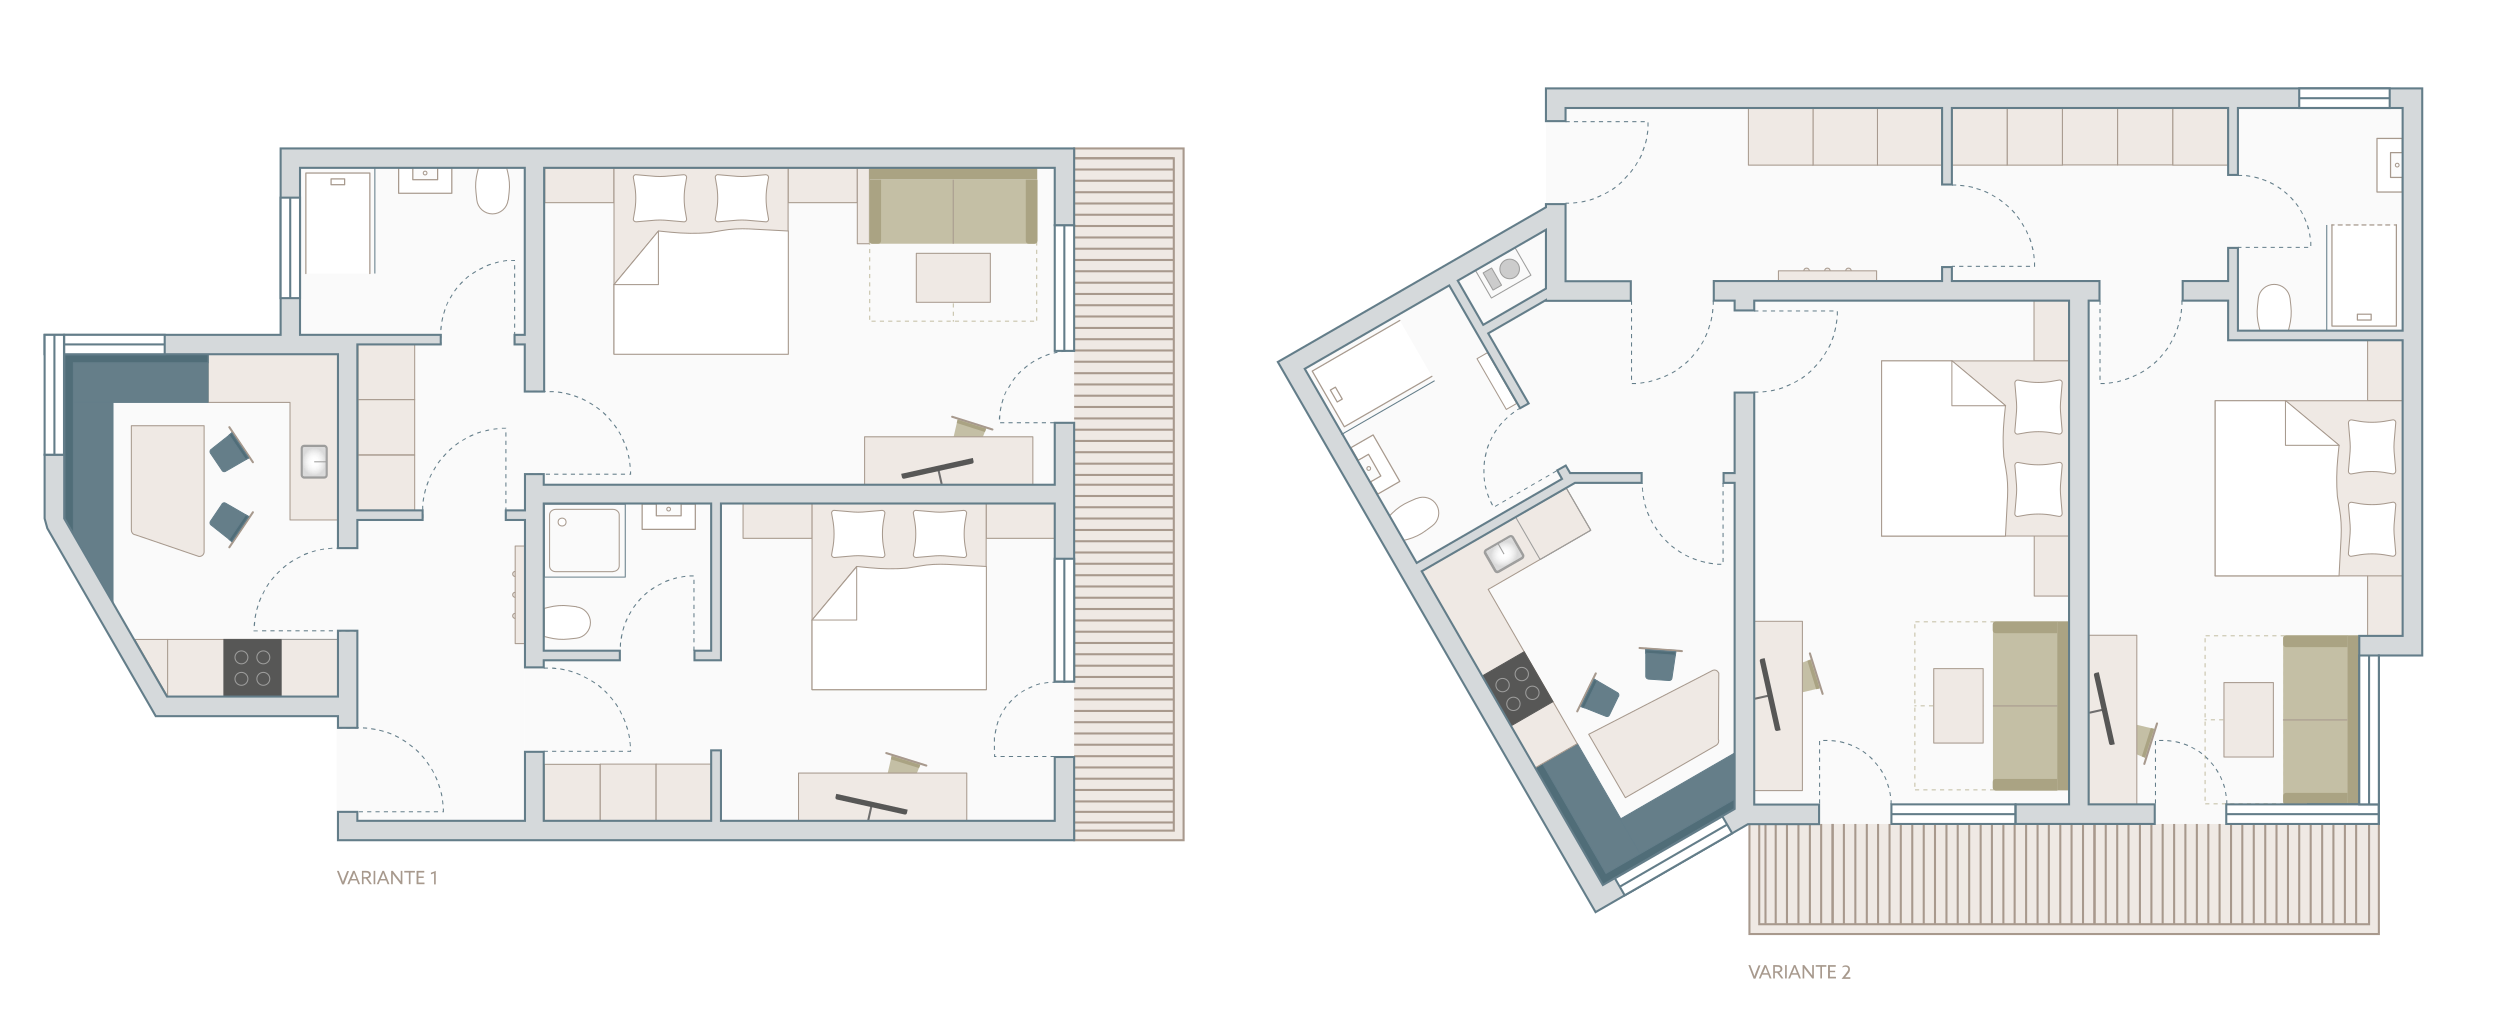 <?xml version="1.0" encoding="UTF-8"?>
<svg xmlns="http://www.w3.org/2000/svg" xmlns:xlink="http://www.w3.org/1999/xlink" version="1.1" viewBox="0 0 1199.1 490.4">
  <defs>
    <style>
      .cls-1 {
        fill: #eee;
      }

      .cls-1, .cls-2, .cls-3, .cls-4, .cls-5, .cls-6, .cls-7, .cls-8, .cls-9, .cls-10, .cls-11, .cls-12, .cls-13, .cls-14, .cls-15, .cls-16, .cls-17, .cls-18, .cls-19, .cls-20, .cls-21, .cls-22, .cls-23, .cls-24, .cls-25, .cls-26, .cls-27, .cls-28, .cls-29, .cls-30, .cls-31, .cls-32, .cls-33, .cls-34, .cls-35, .cls-36, .cls-37, .cls-38, .cls-39, .cls-40, .cls-41 {
        stroke-width: 0px;
      }

      .cls-42, .cls-43, .cls-44, .cls-45, .cls-46, .cls-47, .cls-48, .cls-49, .cls-50, .cls-51, .cls-52, .cls-53, .cls-54, .cls-55, .cls-56, .cls-57 {
        stroke-linejoin: round;
      }

      .cls-42, .cls-43, .cls-44, .cls-45, .cls-46, .cls-47, .cls-48, .cls-49, .cls-50, .cls-51, .cls-52, .cls-53, .cls-55, .cls-56, .cls-57 {
        stroke-linecap: round;
      }

      .cls-42, .cls-9, .cls-53 {
        fill: #fbfbfb;
      }

      .cls-42, .cls-45, .cls-46, .cls-47, .cls-48, .cls-49, .cls-50, .cls-52, .cls-53, .cls-54, .cls-55, .cls-56 {
        stroke: #a7998d;
      }

      .cls-42, .cls-50, .cls-56 {
        stroke-width: .6px;
      }

      .cls-2 {
        fill: #aaa383;
      }

      .cls-3 {
        fill: #dadada;
      }

      .cls-4 {
        fill: #e4e4e4;
      }

      .cls-43 {
        stroke: #667e89;
      }

      .cls-43, .cls-8, .cls-44, .cls-46, .cls-47, .cls-58, .cls-48, .cls-49, .cls-59, .cls-51, .cls-54, .cls-60, .cls-56, .cls-61 {
        fill: none;
      }

      .cls-43, .cls-47, .cls-62, .cls-63, .cls-64, .cls-59, .cls-51, .cls-52, .cls-53, .cls-54, .cls-55, .cls-65, .cls-57 {
        stroke-width: .5px;
      }

      .cls-5 {
        fill: #fefefe;
      }

      .cls-66 {
        clip-path: url(#clippath);
      }

      .cls-6 {
        fill: #f6f6f6;
      }

      .cls-7 {
        fill: #f8f8f8;
      }

      .cls-44 {
        stroke: #706f6f;
      }

      .cls-10 {
        fill: #efefef;
      }

      .cls-45 {
        stroke-width: .6px;
      }

      .cls-45, .cls-50, .cls-52, .cls-67, .cls-39 {
        fill: #fff;
      }

      .cls-11 {
        fill: #ddd;
      }

      .cls-46 {
        stroke-dasharray: 0 0 1.9 1.9;
      }

      .cls-46, .cls-49 {
        stroke-width: .6px;
      }

      .cls-12 {
        fill: #9d9d9c;
      }

      .cls-58 {
        stroke: #627983;
      }

      .cls-58, .cls-62, .cls-63, .cls-68, .cls-64, .cls-59, .cls-60, .cls-67, .cls-65, .cls-61 {
        stroke-miterlimit: 10;
      }

      .cls-13 {
        fill: #f1f1f1;
      }

      .cls-14 {
        fill: #a7998d;
      }

      .cls-15 {
        fill: #c4bfa5;
      }

      .cls-16 {
        fill: #e2e2e2;
      }

      .cls-62 {
        fill: #657e89;
      }

      .cls-62, .cls-63, .cls-68, .cls-64, .cls-60, .cls-67 {
        stroke: #637d89;
      }

      .cls-17 {
        fill: #f7f7f7;
      }

      .cls-63, .cls-68 {
        fill: #d5d9db;
      }

      .cls-18 {
        fill: #e3e3e3;
      }

      .cls-69 {
        clip-path: url(#clippath-1);
      }

      .cls-70 {
        clip-path: url(#clippath-4);
      }

      .cls-71 {
        clip-path: url(#clippath-3);
      }

      .cls-72 {
        clip-path: url(#clippath-2);
      }

      .cls-73 {
        clip-path: url(#clippath-7);
      }

      .cls-74 {
        clip-path: url(#clippath-8);
      }

      .cls-75 {
        clip-path: url(#clippath-6);
      }

      .cls-76 {
        clip-path: url(#clippath-5);
      }

      .cls-77 {
        clip-path: url(#clippath-9);
      }

      .cls-64 {
        fill: #506d78;
      }

      .cls-19 {
        fill: #dcdcdc;
      }

      .cls-20 {
        fill: #e0e0e0;
      }

      .cls-78 {
        clip-path: url(#clippath-13);
      }

      .cls-79 {
        clip-path: url(#clippath-12);
      }

      .cls-80 {
        clip-path: url(#clippath-10);
      }

      .cls-81 {
        clip-path: url(#clippath-11);
      }

      .cls-21 {
        fill: #ececec;
      }

      .cls-22 {
        fill: #637d89;
      }

      .cls-23 {
        fill: #dfdfdf;
      }

      .cls-59, .cls-51, .cls-57 {
        stroke: #9d9d9c;
      }

      .cls-24 {
        fill: #eaeae9;
      }

      .cls-25, .cls-65 {
        fill: #575756;
      }

      .cls-26 {
        fill: #f9f9f9;
      }

      .cls-27 {
        fill: #fcfcfc;
      }

      .cls-28 {
        fill: #e6e6e6;
      }

      .cls-29 {
        fill: #f4f4f4;
      }

      .cls-30 {
        fill: #f2f2f2;
      }

      .cls-55, .cls-36 {
        fill: #efe9e4;
      }

      .cls-31 {
        fill: #fdfdfd;
      }

      .cls-32 {
        fill: #ededed;
      }

      .cls-33 {
        fill: #e8e8e8;
      }

      .cls-65 {
        stroke: #585857;
      }

      .cls-34 {
        fill: #e7e7e7;
      }

      .cls-61 {
        stroke: #a8998d;
      }

      .cls-35 {
        fill: #ebebeb;
      }

      .cls-37 {
        fill: #f0f0f0;
      }

      .cls-38 {
        fill: #fafafa;
      }

      .cls-57 {
        fill: #ccc;
      }

      .cls-82 {
        display: none;
      }

      .cls-40 {
        fill: #f3f3f3;
      }

      .cls-41 {
        fill: #f5f5f5;
      }
    </style>
    <clipPath id="clippath">
      <rect class="cls-8" x="145" y="214.2" width="11.5" height="14.6" rx=".9" ry=".9"></rect>
    </clipPath>
    <clipPath id="clippath-1">
      <rect class="cls-8" x="134.8" y="306.7" width="27.8" height="27.4"></rect>
    </clipPath>
    <clipPath id="clippath-2">
      <rect class="cls-8" x="129.8" y="301.7" width="37.8" height="37.4"></rect>
    </clipPath>
    <clipPath id="clippath-3">
      <rect class="cls-8" x="129.8" y="301.7" width="37.8" height="37.4"></rect>
    </clipPath>
    <clipPath id="clippath-4">
      <path class="cls-8" d="M294,274.2h-27.4c-1.7,0-3-1.2-3-2.7v-24.5c0-1.5,1.3-2.7,3-2.7h27.4c1.6,0,3,1.2,3,2.6v24.5c0,1.5-1.3,2.7-3,2.7Z"></path>
    </clipPath>
    <clipPath id="clippath-5">
      <rect class="cls-8" x="258.6" y="239.3" width="43.4" height="39.8"></rect>
    </clipPath>
    <clipPath id="clippath-6">
      <rect class="cls-8" x="258.6" y="239.3" width="43.4" height="39.8"></rect>
    </clipPath>
    <clipPath id="clippath-7">
      <rect class="cls-8" x="715.6" y="258.5" width="11.5" height="14.7" rx=".9" ry=".9" transform="translate(851.9 1023.5) rotate(-120)"></rect>
    </clipPath>
    <clipPath id="clippath-8">
      <rect class="cls-8" x="731" y="239.4" width="28" height="23.5" transform="translate(-25.8 406.2) rotate(-30)"></rect>
    </clipPath>
    <clipPath id="clippath-9">
      <rect class="cls-8" x="722" y="229" width="46" height="44.3"></rect>
    </clipPath>
    <clipPath id="clippath-10">
      <rect class="cls-8" x="722" y="229" width="46" height="44.3"></rect>
    </clipPath>
    <clipPath id="clippath-11">
      <rect class="cls-8" x="710" y="123.2" width="21.9" height="15.3" transform="translate(31.2 378) rotate(-30)"></rect>
    </clipPath>
    <clipPath id="clippath-12">
      <rect class="cls-8" x="702.7" y="113.8" width="36.6" height="34.2"></rect>
    </clipPath>
    <clipPath id="clippath-13">
      <rect class="cls-8" x="702.7" y="113.8" width="36.6" height="34.2"></rect>
    </clipPath>
  </defs>
  <g id="Grundrisse">
    <g>
      <g id="boden">
        <polygon class="cls-38" points="505.7 168.3 505.7 80.5 260.8 80.5 260.8 187.8 251.5 187.8 251.5 165.2 246.7 165.2 246.7 160.6 251.5 160.6 251.5 80.5 143.8 80.5 143.8 160.6 171.3 160.6 211.3 160.6 211.3 165.2 171.3 165.2 171.3 169.9 171.3 244.8 202.6 244.8 202.6 249.4 171.3 249.4 171.3 262.9 162 262.9 162 169.9 30.6 169.9 30.6 218.1 30.6 248.7 80 334.1 162 334.1 162 302.5 171.3 302.5 171.3 343.5 171.3 349.1 161.4 349.1 161.4 389.4 171.3 389.4 171.3 393.7 251.7 393.7 251.7 249.4 242.5 249.4 242.5 244.8 251.7 244.8 251.7 227.6 260.7 227.6 260.7 232.5 505.7 232.5 505.7 202.8 515.6 202.8 515.6 168.3 505.7 168.3"></polygon>
        <polygon class="cls-38" points="260.7 393.7 505.7 393.7 505.7 363.1 515.1 363.1 515.1 326.9 505.7 326.9 505.7 241.5 260.7 241.5 260.7 393.7"></polygon>
        <rect class="cls-38" x="251.7" y="320.4" width="14.6" height="39.5"></rect>
      </g>
      <g id="balkon">
        <rect class="cls-36" x="515.2" y="71.2" width="52.5" height="331.8"></rect>
        <g>
          <line class="cls-61" x1="515.2" y1="75.9" x2="562.8" y2="75.9"></line>
          <line class="cls-61" x1="515.2" y1="81.3" x2="562.8" y2="81.3"></line>
          <line class="cls-61" x1="515.2" y1="86.7" x2="562.8" y2="86.7"></line>
          <line class="cls-61" x1="515.2" y1="92.2" x2="562.8" y2="92.2"></line>
          <line class="cls-61" x1="515.2" y1="97.6" x2="562.8" y2="97.6"></line>
          <line class="cls-61" x1="515.2" y1="103" x2="562.8" y2="103"></line>
          <line class="cls-61" x1="515.2" y1="108.4" x2="562.8" y2="108.4"></line>
          <line class="cls-61" x1="515.2" y1="113.9" x2="562.8" y2="113.9"></line>
          <line class="cls-61" x1="515.2" y1="119.3" x2="562.8" y2="119.3"></line>
          <line class="cls-61" x1="515.2" y1="124.7" x2="562.8" y2="124.7"></line>
          <line class="cls-61" x1="515.2" y1="130.1" x2="562.8" y2="130.1"></line>
          <line class="cls-61" x1="515.2" y1="135.6" x2="562.8" y2="135.6"></line>
          <line class="cls-61" x1="515.2" y1="141" x2="562.8" y2="141"></line>
          <line class="cls-61" x1="515.2" y1="146.4" x2="562.8" y2="146.4"></line>
          <line class="cls-61" x1="515.2" y1="151.8" x2="562.8" y2="151.8"></line>
          <line class="cls-61" x1="515.2" y1="157.3" x2="562.8" y2="157.3"></line>
          <line class="cls-61" x1="515.2" y1="162.7" x2="562.8" y2="162.7"></line>
          <line class="cls-61" x1="515.2" y1="168.1" x2="562.8" y2="168.1"></line>
          <line class="cls-61" x1="515.2" y1="173.5" x2="562.8" y2="173.5"></line>
          <line class="cls-61" x1="515.2" y1="179" x2="562.8" y2="179"></line>
          <line class="cls-61" x1="515.2" y1="184.4" x2="562.8" y2="184.4"></line>
          <line class="cls-61" x1="515.2" y1="189.8" x2="562.8" y2="189.8"></line>
          <line class="cls-61" x1="515.2" y1="195.2" x2="562.8" y2="195.2"></line>
          <line class="cls-61" x1="515.2" y1="200.7" x2="562.8" y2="200.7"></line>
          <line class="cls-61" x1="515.2" y1="206.1" x2="562.8" y2="206.1"></line>
          <line class="cls-61" x1="515.2" y1="211.5" x2="562.8" y2="211.5"></line>
          <line class="cls-61" x1="515.2" y1="216.9" x2="562.8" y2="216.9"></line>
          <line class="cls-61" x1="515.2" y1="222.4" x2="562.8" y2="222.4"></line>
          <line class="cls-61" x1="515.2" y1="227.8" x2="562.8" y2="227.8"></line>
        </g>
        <g>
          <line class="cls-61" x1="515.2" y1="232.5" x2="562.8" y2="232.5"></line>
          <line class="cls-61" x1="515.2" y1="237.9" x2="562.8" y2="237.9"></line>
          <line class="cls-61" x1="515.2" y1="243.3" x2="562.8" y2="243.3"></line>
          <line class="cls-61" x1="515.2" y1="248.7" x2="562.8" y2="248.7"></line>
          <line class="cls-61" x1="515.2" y1="254.2" x2="562.8" y2="254.2"></line>
          <line class="cls-61" x1="515.2" y1="259.6" x2="562.8" y2="259.6"></line>
          <line class="cls-61" x1="515.2" y1="265" x2="562.8" y2="265"></line>
          <line class="cls-61" x1="515.2" y1="270.4" x2="562.8" y2="270.4"></line>
          <line class="cls-61" x1="515.2" y1="275.9" x2="562.8" y2="275.9"></line>
          <line class="cls-61" x1="515.2" y1="281.3" x2="562.8" y2="281.3"></line>
          <line class="cls-61" x1="515.2" y1="286.7" x2="562.8" y2="286.7"></line>
          <line class="cls-61" x1="515.2" y1="292.1" x2="562.8" y2="292.1"></line>
          <line class="cls-61" x1="515.2" y1="297.6" x2="562.8" y2="297.6"></line>
          <line class="cls-61" x1="515.2" y1="303" x2="562.8" y2="303"></line>
          <line class="cls-61" x1="515.2" y1="308.4" x2="562.8" y2="308.4"></line>
          <line class="cls-61" x1="515.2" y1="313.8" x2="562.8" y2="313.8"></line>
          <line class="cls-61" x1="515.2" y1="319.3" x2="562.8" y2="319.3"></line>
          <line class="cls-61" x1="515.2" y1="324.7" x2="562.8" y2="324.7"></line>
          <line class="cls-61" x1="515.2" y1="330.1" x2="562.8" y2="330.1"></line>
          <line class="cls-61" x1="515.2" y1="335.5" x2="562.8" y2="335.5"></line>
          <line class="cls-61" x1="515.2" y1="341" x2="562.8" y2="341"></line>
          <line class="cls-61" x1="515.2" y1="346.4" x2="562.8" y2="346.4"></line>
          <line class="cls-61" x1="515.2" y1="351.8" x2="562.8" y2="351.8"></line>
          <line class="cls-61" x1="515.2" y1="357.2" x2="562.8" y2="357.2"></line>
          <line class="cls-61" x1="515.2" y1="362.7" x2="562.8" y2="362.7"></line>
          <line class="cls-61" x1="515.2" y1="368.1" x2="562.8" y2="368.1"></line>
          <line class="cls-61" x1="515.2" y1="373.5" x2="562.8" y2="373.5"></line>
          <line class="cls-61" x1="515.2" y1="378.9" x2="562.8" y2="378.9"></line>
          <line class="cls-61" x1="515.2" y1="384.4" x2="562.8" y2="384.4"></line>
          <line class="cls-61" x1="515.2" y1="389.4" x2="562.8" y2="389.4"></line>
          <line class="cls-61" x1="515.2" y1="394.5" x2="562.8" y2="394.5"></line>
        </g>
        <polygon class="cls-61" points="515.2 71.2 515.2 75.9 563 75.9 563 398.4 515.2 398.4 515.2 403 567.7 403 567.7 398.4 567.7 75.9 567.7 71.2 515.2 71.2"></polygon>
      </g>
      <g id="einrichtung">
        <rect class="cls-55" x="261.3" y="80.5" width="33.2" height="16.7"></rect>
        <rect class="cls-55" x="378" y="80.5" width="33.2" height="16.7"></rect>
        <rect class="cls-55" x="411.1" y="80.5" width="5.8" height="36.3" transform="translate(828.1 197.4) rotate(180)"></rect>
        <g>
          <rect class="cls-55" x="294.5" y="80.5" width="83.5" height="89.3"></rect>
          <path class="cls-52" d="M378,169.9h-83.5v-33.4l21.4-25.7,6,.6c6.1.6,12.2.7,18.3.2l5.9-1c4.4-.8,8.9-1,13.3-.8l18.7,1v59.1Z"></path>
          <polygon class="cls-52" points="315.8 136.5 294.5 136.5 315.8 110.8 315.8 136.5"></polygon>
          <g>
            <path class="cls-52" d="M328,106.4l-9.3-.8c-1.4-.1-2.9-.1-4.3,0l-9.3.8c-.8,0-1.5-.7-1.3-1.5l.4-2.3c1-5,1-10,0-15l-.4-2.3c-.2-.8.5-1.6,1.3-1.5l9.3.8c1.4.1,2.9.1,4.3,0l9.3-.8c.8,0,1.5.7,1.3,1.5l-.4,2.3c-1,5-1,10,0,15l.4,2.3c.2.8-.5,1.6-1.3,1.5Z"></path>
            <path class="cls-52" d="M367.3,106.4l-9.3-.8c-1.4-.1-2.9-.1-4.3,0l-9.3.8c-.8,0-1.5-.7-1.3-1.5l.4-2.3c1-5,1-10,0-15l-.4-2.3c-.2-.8.5-1.6,1.3-1.5l9.3.8c1.4.1,2.9.1,4.3,0l9.3-.8c.8,0,1.5.7,1.3,1.5l-.4,2.3c-1,5-1,10,0,15l.4,2.3c.2.8-.5,1.6-1.3,1.5Z"></path>
          </g>
        </g>
        <g>
          <path class="cls-15" d="M466.8,218.3l-9.6-3c-.6-.2-.9-.8-.8-1.4l3-13.1,13.8,4.3-5,12.5c-.2.6-.9.9-1.5.7Z"></path>
          <line class="cls-48" x1="456.7" y1="199.9" x2="476" y2="206"></line>
          <polygon class="cls-2" points="472.4 207.2 473 205.6 459.3 201.3 458.9 202.9 472.4 207.2"></polygon>
        </g>
        <rect class="cls-55" x="414.7" y="209.5" width="80.7" height="22.9"></rect>
        <g>
          <image width="456" height="354" transform="translate(395 181.9) scale(.2)"></image>
          <line class="cls-44" x1="449.9" y1="224.4" x2="451.6" y2="231.9"></line>
          <path class="cls-25" d="M432.3,223.1h35.1v1.7c0,.5-.4.9-.9.9h-33.4c-.5,0-.9-.4-.9-.9v-1.7h0Z" transform="translate(-38 103) rotate(-12.5)"></path>
        </g>
        <path class="cls-52" d="M243.7,95.9c-.4,3.8-3.7,6.7-7.5,6.7h0c-3.8,0-7.1-2.9-7.5-6.7l-.4-3.7c-.4-3.3-.1-6.5.7-9.7l.5-2h13.5l.5,2c.8,3.2,1.1,6.5.7,9.7l-.4,3.7Z"></path>
        <g>
          <path class="cls-15" d="M493.5,116h-2v.5h2v-.5h0ZM489.5,116h-2v.5h2v-.5h0ZM485.5,116h-2v.5h2v-.5h0ZM481.5,116h-2v.5h2v-.5h0ZM477.5,116h-2v.5h2v-.5h0ZM473.5,116h-2v.5h2v-.5h0ZM469.5,116h-2v.5h2v-.5h0ZM465.5,116h-2v.5h2v-.5h0ZM461.5,116h-2v.5h2v-.5h0ZM457.5,116h-2v.5h2v-.5h0ZM453.5,116h-2v.5h2v-.5h0ZM449.5,116h-2v.5h2v-.5h0ZM445.5,116h-2v.5h2v-.5h0ZM441.5,116h-2v.5h2v-.5h0ZM437.5,116h-2v.5h2v-.5h0ZM433.5,116h-2v.5h2v-.5h0ZM429.5,116h-2v.5h2v-.5h0ZM425.5,116h-2v.5h2v-.5h0ZM421.5,116h-2v.5h2v-.5h0ZM417.5,116h-.6v.5h0v.9h.5v-.9h.1v-.5h0ZM417.4,119.4h-.5v2h.5v-2h0ZM417.4,123.4h-.5v2h.5v-2h0ZM417.4,127.4h-.5v2h.5v-2h0ZM417.4,131.4h-.5v2h.5v-2h0ZM417.4,135.4h-.5v2h.5v-2h0ZM417.4,139.4h-.5v2h.5v-2h0ZM417.4,143.4h-.5v2h.5v-2h0ZM417.4,147.4h-.5v2h.5v-2h0ZM417.4,151.4h-.5v2h.5v-2h0ZM420,153.8h-2v.5h2v-.5h0ZM424,153.8h-2v.5h2v-.5h0ZM428,153.8h-2v.5h2v-.5h0ZM432,153.8h-2v.5h2v-.5h0ZM436,153.8h-2v.5h2v-.5h0ZM440,153.8h-2v.5h2v-.5h0ZM444,153.8h-2v.5h2v-.5h0ZM448,153.8h-2v.5h2v-.5h0ZM452,153.8h-2v.5h2v-.5h0ZM456,153.8h-2v.5h2v-.5h0ZM460,153.8h-2v.5h2v-.5h0ZM464,153.8h-2v.5h2v-.5h0ZM468,153.8h-2v.5h2v-.5h0ZM472,153.8h-2v.5h2v-.5h0ZM476,153.8h-2v.5h2v-.5h0ZM480,153.8h-2v.5h2v-.5h0ZM484,153.8h-2v.5h2v-.5h0ZM488,153.8h-2v.5h2v-.5h0ZM492,153.8h-2v.5h2v-.5h0ZM496,153.8h-2v.5h2v-.5h0ZM497.5,151.8h-.5v2h.5v-2h0ZM497.5,147.8h-.5v2h.5v-2h0ZM497.5,143.8h-.5v2h.5v-2h0ZM497.5,139.8h-.5v2h.5v-2h0ZM497.5,135.8h-.5v2h.5v-2h0ZM497.5,131.8h-.5v2h.5v-2h0ZM497.5,127.8h-.5v2h.5v-2h0ZM497.5,123.8h-.5v2h.5v-2h0ZM497.5,119.8h-.5v2h.5v-2h0ZM497.5,116h-2v.5h1.5v1.3h.5v-1.8h0Z"></path>
          <path class="cls-15" d="M416.9,86.1h80.6v29.4c0,.8-.6,1.4-1.4,1.4h-77.8c-.8,0-1.4-.6-1.4-1.4v-29.4h0Z"></path>
          <rect class="cls-2" x="416.9" y="80.5" width="80.6" height="5.6"></rect>
          <path class="cls-2" d="M404.4,98.7h29.3c.8,0,1.4.6,1.4,1.4v2.8c0,.8-.6,1.4-1.4,1.4h-29.3v-5.6h0Z" transform="translate(521.3 -318.2) rotate(90)"></path>
          <path class="cls-2" d="M479.4,98.7h29.3c.8,0,1.4.6,1.4,1.4v2.8c0,.8-.6,1.4-1.4,1.4h-29.3v-5.6h0Z" transform="translate(596.3 -393.2) rotate(90)"></path>
          <line class="cls-54" x1="457.2" y1="86.2" x2="457.2" y2="116.9"></line>
          <path class="cls-15" d="M457.5,154.3h-.5v-.8h.5v.8ZM457.5,151.5h-.5v-2h.5v2ZM457.5,147.5h-.5v-2h.5v2ZM457.5,143.5h-.5v-2h.5v2ZM457.5,139.5h-.5v-2h.5v2ZM457.5,135.5h-.5v-2h.5v2ZM457.5,131.5h-.5v-2h.5v2ZM457.5,127.5h-.5v-2h.5v2ZM457.5,123.5h-.5v-2h.5v2Z"></path>
        </g>
        <rect class="cls-55" x="439.5" y="121.5" width="35.5" height="23.5"></rect>
        <g>
          <rect class="cls-55" x="171.7" y="165.2" width="27.2" height="26.5"></rect>
          <rect class="cls-55" x="171.7" y="191.7" width="27.2" height="26.5"></rect>
          <rect class="cls-55" x="171.7" y="218.3" width="27.2" height="26.5"></rect>
        </g>
        <polygon class="cls-55" points="139.1 169.9 99.8 169.9 99.8 193 139.1 193 139.1 249.4 162.4 249.4 162.4 169.9 139.1 169.9"></polygon>
        <rect class="cls-62" x="31.1" y="169.9" width="68.7" height="23.1"></rect>
        <polygon class="cls-62" points="31.1 248.7 31.1 192.8 54.2 192.8 54.2 288.7 31.1 248.7"></polygon>
        <polygon class="cls-64" points="31.1 169.9 31.1 174 31.1 174 31.1 248.7 35.2 255.8 35.2 174 99.8 174 99.8 169.9 31.1 169.9"></polygon>
        <rect class="cls-12" x="144.2" y="213.3" width="13" height="16.3" rx="1.7" ry="1.7"></rect>
        <g>
          <g class="cls-66">
            <rect class="cls-3" x="145" y="214.2" width="11.5" height="14.6"></rect>
            <ellipse class="cls-3" cx="150.7" cy="221.5" rx="5.7" ry="6.7"></ellipse>
            <ellipse class="cls-19" cx="150.7" cy="221.5" rx="5.5" ry="6.5"></ellipse>
            <ellipse class="cls-11" cx="150.7" cy="221.5" rx="5.4" ry="6.4"></ellipse>
            <ellipse class="cls-23" cx="150.7" cy="221.5" rx="5.3" ry="6.3"></ellipse>
            <ellipse class="cls-20" cx="150.7" cy="221.5" rx="5.2" ry="6.1"></ellipse>
            <ellipse class="cls-16" cx="150.7" cy="221.5" rx="5.1" ry="6"></ellipse>
            <ellipse class="cls-18" cx="150.7" cy="221.5" rx="5" ry="5.9"></ellipse>
            <ellipse class="cls-4" cx="150.7" cy="221.5" rx="4.9" ry="5.7"></ellipse>
            <ellipse class="cls-28" cx="150.7" cy="221.5" rx="4.8" ry="5.6"></ellipse>
            <ellipse class="cls-34" cx="150.7" cy="221.5" rx="4.7" ry="5.5"></ellipse>
            <ellipse class="cls-33" cx="150.7" cy="221.5" rx="4.6" ry="5.4"></ellipse>
            <ellipse class="cls-24" cx="150.7" cy="221.5" rx="4.4" ry="5.2"></ellipse>
            <ellipse class="cls-35" cx="150.7" cy="221.5" rx="4.3" ry="5.1"></ellipse>
            <ellipse class="cls-21" cx="150.7" cy="221.5" rx="4.2" ry="5"></ellipse>
            <ellipse class="cls-32" cx="150.7" cy="221.5" rx="4.1" ry="4.8"></ellipse>
            <ellipse class="cls-1" cx="150.7" cy="221.5" rx="4" ry="4.7"></ellipse>
            <ellipse class="cls-10" cx="150.7" cy="221.5" rx="3.9" ry="4.6"></ellipse>
            <ellipse class="cls-37" cx="150.7" cy="221.5" rx="3.8" ry="4.4"></ellipse>
            <ellipse class="cls-13" cx="150.7" cy="221.5" rx="3.7" ry="4.3"></ellipse>
            <ellipse class="cls-30" cx="150.7" cy="221.5" rx="3.6" ry="4.2"></ellipse>
            <ellipse class="cls-40" cx="150.7" cy="221.5" rx="3.4" ry="4.1"></ellipse>
            <ellipse class="cls-29" cx="150.7" cy="221.5" rx="3.3" ry="3.9"></ellipse>
            <ellipse class="cls-41" cx="150.7" cy="221.5" rx="3.2" ry="3.8"></ellipse>
            <ellipse class="cls-41" cx="150.7" cy="221.5" rx="3.1" ry="3.7"></ellipse>
            <ellipse class="cls-6" cx="150.7" cy="221.5" rx="3" ry="3.5"></ellipse>
            <ellipse class="cls-17" cx="150.7" cy="221.5" rx="2.9" ry="3.4"></ellipse>
            <ellipse class="cls-7" cx="150.7" cy="221.5" rx="2.8" ry="3.3"></ellipse>
            <ellipse class="cls-7" cx="150.7" cy="221.5" rx="2.7" ry="3.1"></ellipse>
            <ellipse class="cls-26" cx="150.7" cy="221.5" rx="2.6" ry="3"></ellipse>
            <ellipse class="cls-38" cx="150.7" cy="221.5" rx="2.4" ry="2.9"></ellipse>
            <ellipse class="cls-38" cx="150.7" cy="221.5" rx="2.3" ry="2.7"></ellipse>
            <ellipse class="cls-9" cx="150.7" cy="221.5" rx="2.2" ry="2.6"></ellipse>
            <ellipse class="cls-9" cx="150.7" cy="221.5" rx="2.1" ry="2.5"></ellipse>
            <ellipse class="cls-27" cx="150.7" cy="221.5" rx="2" ry="2.4"></ellipse>
            <ellipse class="cls-27" cx="150.7" cy="221.5" rx="1.9" ry="2.2"></ellipse>
            <ellipse class="cls-27" cx="150.7" cy="221.5" rx="1.8" ry="2.1"></ellipse>
            <ellipse class="cls-31" cx="150.7" cy="221.5" rx="1.7" ry="2"></ellipse>
            <ellipse class="cls-31" cx="150.7" cy="221.5" rx="1.6" ry="1.8"></ellipse>
            <ellipse class="cls-31" cx="150.7" cy="221.5" rx="1.4" ry="1.7"></ellipse>
            <ellipse class="cls-5" cx="150.7" cy="221.5" rx="1.3" ry="1.6"></ellipse>
            <ellipse class="cls-5" cx="150.7" cy="221.5" rx="1.2" ry="1.4"></ellipse>
            <ellipse class="cls-5" cx="150.7" cy="221.5" rx="1.1" ry="1.3"></ellipse>
            <ellipse class="cls-5" cx="150.7" cy="221.5" rx="1" ry="1.2"></ellipse>
            <ellipse class="cls-39" cx="150.7" cy="221.5" rx=".9" ry="1"></ellipse>
            <ellipse class="cls-39" cx="150.7" cy="221.5" rx=".8" ry=".9"></ellipse>
            <ellipse class="cls-39" cx="150.7" cy="221.5" rx=".7" ry=".8"></ellipse>
            <ellipse class="cls-39" cx="150.7" cy="221.5" rx=".6" ry=".7"></ellipse>
            <ellipse class="cls-39" cx="150.7" cy="221.5" rx=".4" ry=".5"></ellipse>
            <ellipse class="cls-39" cx="150.7" cy="221.5" rx=".3" ry=".4"></ellipse>
            <ellipse class="cls-39" cx="150.7" cy="221.5" rx=".2" ry=".3"></ellipse>
            <ellipse class="cls-39" cx="150.7" cy="221.5" rx=".1" ry=".1"></ellipse>
          </g>
          <path class="cls-12" d="M155.5,229h-9.6c-.6,0-1.2-.5-1.2-1.2v-12.7c0-.6.5-1.2,1.2-1.2h9.6c.6,0,1.2.5,1.2,1.2v12.7c0,.6-.5,1.2-1.2,1.2ZM145.9,214.4c-.4,0-.7.3-.7.7v12.7c0,.4.3.7.7.7h9.6c.4,0,.7-.3.7-.7v-12.7c0-.4-.3-.7-.7-.7h-9.6Z"></path>
        </g>
        <line class="cls-59" x1="156.6" y1="221.5" x2="150.7" y2="221.5"></line>
        <path class="cls-55" d="M95.4,266.9l-30.5-10.4c-1.1-.1-1.9-1.1-1.9-2.2v-50.1h34.9v60.5c0,1.3-1.2,2.3-2.5,2.2Z"></path>
        <g>
          <path class="cls-62" d="M106.5,225.6l-5.6-8.3c-.3-.5-.2-1.2.2-1.6l10.5-8.3,8.1,12-11.6,6.7c-.5.3-1.2.1-1.6-.4Z"></path>
          <line class="cls-48" x1="110" y1="204.9" x2="121.3" y2="221.7"></line>
          <polygon class="cls-64" points="117.8 220.4 119.3 219.6 111.2 207.6 109.9 208.7 117.8 220.4"></polygon>
        </g>
        <g>
          <path class="cls-62" d="M106.5,241.8l-5.6,8.3c-.3.5-.2,1.2.2,1.6l10.5,8.3,8.1-12-11.6-6.7c-.5-.3-1.2-.1-1.6.4Z"></path>
          <line class="cls-48" x1="110" y1="262.5" x2="121.3" y2="245.7"></line>
          <polygon class="cls-64" points="117.8 247 119.3 247.8 111.2 259.8 109.9 258.7 117.8 247"></polygon>
        </g>
        <line class="cls-63" x1="179.8" y1="131.2" x2="179.8" y2="79.9"></line>
        <g>
          <g>
            <circle class="cls-55" cx="247.1" cy="295.4" r="1.2"></circle>
            <circle class="cls-55" cx="247.1" cy="285.3" r="1.2"></circle>
            <circle class="cls-55" cx="247.1" cy="275.3" r="1.2"></circle>
          </g>
          <rect class="cls-55" x="247.1" y="261.9" width="4.8" height="46.8"></rect>
        </g>
        <polygon class="cls-55" points="80.4 334.1 162.6 334.1 162.6 306.7 64.6 306.7 80.4 334.1"></polygon>
        <g>
          <g class="cls-69">
            <g class="cls-72">
              <g class="cls-71">
                <image width="80" height="79" transform="translate(129.6 301.4) scale(.5)"></image>
              </g>
            </g>
          </g>
          <rect class="cls-51" x="134.8" y="306.7" width="27.8" height="27.4"></rect>
        </g>
        <g>
          <rect class="cls-65" x="107.4" y="306.7" width="27.4" height="27.4"></rect>
          <g>
            <circle class="cls-59" cx="115.8" cy="315.3" r="3.1"></circle>
            <circle class="cls-59" cx="126.3" cy="315.3" r="3.1"></circle>
            <circle class="cls-59" cx="115.8" cy="325.6" r="3.1"></circle>
            <circle class="cls-59" cx="126.3" cy="325.6" r="3.1"></circle>
          </g>
        </g>
        <line class="cls-47" x1="80.4" y1="334.1" x2="80.4" y2="306.7"></line>
        <path class="cls-55" d="M261.2,282"></path>
        <path class="cls-55" d="M301.6,241.5"></path>
        <path class="cls-52" d="M276.5,291.1c3.8.4,6.7,3.7,6.7,7.5h0c0,3.8-2.9,7.1-6.7,7.5l-3.7.4c-3.3.4-6.5.1-9.7-.7l-2-.5v-13.5l2-.5c3.2-.8,6.5-1.1,9.7-.7l3.7.4Z"></path>
        <rect class="cls-55" x="356.4" y="241.5" width="33.2" height="16.7"></rect>
        <rect class="cls-55" x="473" y="241.5" width="33.2" height="16.7"></rect>
        <g>
          <rect class="cls-55" x="389.5" y="241.5" width="83.5" height="89.3"></rect>
          <path class="cls-52" d="M473,330.8h-83.5v-33.4l21.4-25.7,6,.6c6.1.6,12.2.7,18.3.2l5.9-1c4.4-.8,8.9-1,13.3-.8l18.7,1v59.1Z"></path>
          <polygon class="cls-52" points="410.9 297.4 389.5 297.4 410.9 271.8 410.9 297.4"></polygon>
          <g>
            <path class="cls-52" d="M423.1,267.4l-9.3-.8c-1.4-.1-2.9-.1-4.3,0l-9.3.8c-.8,0-1.5-.7-1.3-1.5l.4-2.3c1-5,1-10,0-15l-.4-2.3c-.2-.8.5-1.6,1.3-1.5l9.3.8c1.4.1,2.9.1,4.3,0l9.3-.8c.8,0,1.5.7,1.3,1.5l-.4,2.3c-1,5-1,10,0,15l.4,2.3c.2.8-.5,1.6-1.3,1.5Z"></path>
            <path class="cls-52" d="M462.3,267.4l-9.3-.8c-1.4-.1-2.9-.1-4.3,0l-9.3.8c-.8,0-1.5-.7-1.3-1.5l.4-2.3c1-5,1-10,0-15l-.4-2.3c-.2-.8.5-1.6,1.3-1.5l9.3.8c1.4.1,2.9.1,4.3,0l9.3-.8c.8,0,1.5.7,1.3,1.5l-.4,2.3c-1,5-1,10,0,15l.4,2.3c.2.8-.5,1.6-1.3,1.5Z"></path>
          </g>
        </g>
        <g>
          <path class="cls-15" d="M435.2,379.5l-9.6-3c-.6-.2-.9-.8-.8-1.4l3-13.1,13.8,4.3-5,12.5c-.2.6-.9.9-1.5.7Z"></path>
          <line class="cls-48" x1="425.1" y1="361.2" x2="444.3" y2="367.2"></line>
          <polygon class="cls-2" points="440.8 368.4 441.4 366.9 427.7 362.6 427.3 364.2 440.8 368.4"></polygon>
        </g>
        <rect class="cls-55" x="383" y="370.8" width="80.7" height="22.9"></rect>
        <g>
          <image width="456" height="354" transform="translate(363.6 343.2) scale(.2)"></image>
          <line class="cls-44" x1="418.2" y1="385.6" x2="416.5" y2="393.2"></line>
          <path class="cls-25" d="M401.5,384.4h33.4c.5,0,.9.4.9.9v1.7h-35.1v-1.7c0-.5.4-.9.9-.9Z" transform="translate(742.8 852.9) rotate(-167.5)"></path>
        </g>
        <g>
          <rect class="cls-55" x="260.9" y="366.7" width="27.2" height="26.8" transform="translate(-105.6 654.7) rotate(-90)"></rect>
          <rect class="cls-55" x="287.7" y="366.7" width="27.2" height="26.8" transform="translate(-78.8 681.4) rotate(-90)"></rect>
          <rect class="cls-55" x="314.5" y="366.7" width="27.2" height="26.8" transform="translate(-52 708.2) rotate(-90)"></rect>
        </g>
        <path class="cls-50" d="M216.7,80.5h-5.2c-2.4,0-13.1,0-15.1,0h-5.2v12.2s25.5,0,25.5,0v-12.2Z"></path>
        <polyline class="cls-42" points="198 80.6 198 86.2 209.9 86.2 209.9 80.6"></polyline>
        <circle class="cls-53" cx="203.9" cy="83" r=".9"></circle>
        <g>
          <polyline class="cls-45" points="146.7 131.2 146.7 83 177.4 83 177.4 131.2"></polyline>
          <rect class="cls-56" x="158.8" y="85.8" width="6.5" height="2.8" transform="translate(324.1 174.4) rotate(180)"></rect>
        </g>
      </g>
      <g>
        <path class="cls-50" d="M333.5,241.7h-5.2c-2.4,0-13.1,0-15.1,0h-5.2v12.2s25.5,0,25.5,0v-12.2Z"></path>
        <polyline class="cls-42" points="314.8 241.8 314.8 247.4 326.7 247.4 326.7 241.8"></polyline>
        <circle class="cls-53" cx="320.7" cy="244.2" r=".9"></circle>
      </g>
      <g id="wände_türen" data-name="wände + türen">
        <g id="getrennt" class="cls-82">
          <rect class="cls-58" x="505.9" y="71.2" width="9.3" height="36.8"></rect>
          <rect class="cls-58" x="505.9" y="108" width="9.3" height="60.3"></rect>
          <rect class="cls-58" x="505.9" y="202.8" width="9.3" height="29.7"></rect>
          <rect class="cls-58" x="315.6" y="-109.8" width="9.3" height="371.3" transform="translate(396.1 -244.4) rotate(90)"></rect>
          <rect class="cls-58" x="134.6" y="80.5" width="9.3" height="80"></rect>
          <rect class="cls-58" x="21.4" y="160.6" width="150" height="9.3"></rect>
          <polygon class="cls-58" points="80.1 334.1 30.8 248.7 30.8 218.1 21.4 218.1 21.4 248.7 22.7 253.4 72 338.8 74.7 343.5 80.1 343.5 162.1 343.5 162.1 334.1 80.1 334.1"></polygon>
          <rect class="cls-58" x="162.1" y="302.5" width="9.3" height="40.9"></rect>
          <rect class="cls-58" x="162.1" y="169.9" width="9.3" height="93"></rect>
          <rect class="cls-58" x="251.7" y="80.5" width="9.3" height="107.3"></rect>
          <rect class="cls-58" x="171.4" y="244.8" width="31.3" height="4.7"></rect>
          <rect class="cls-58" x="171.4" y="160.6" width="40" height="4.7"></rect>
          <rect class="cls-58" x="246.8" y="160.6" width="4.8" height="4.7"></rect>
          <rect class="cls-58" x="242.6" y="244.8" width="9" height="4.7"></rect>
          <polygon class="cls-58" points="171.4 393.7 171.4 389.4 162.1 389.4 162.1 393.7 162.1 403 261 403 261 393.7 171.4 393.7"></polygon>
          <rect class="cls-58" x="173.2" y="306.1" width="166.1" height="9" transform="translate(567 54.3) rotate(90)"></rect>
          <rect class="cls-58" x="260.8" y="232.5" width="254.4" height="9" transform="translate(776 474) rotate(180)"></rect>
          <rect class="cls-58" x="21.4" y="169.9" width="9.3" height="48.2"></rect>
          <line class="cls-58" x1="26.1" y1="169.9" x2="26.1" y2="218.1"></line>
          <line class="cls-58" x1="510.5" y1="202.8" x2="510.5" y2="232.5"></line>
          <line class="cls-58" x1="510.5" y1="108" x2="510.5" y2="168.3"></line>
        </g>
        <rect class="cls-60" x="505.9" y="108" width="9.3" height="60.3"></rect>
        <polygon class="cls-68" points="505.9 71.2 134.6 71.2 134.6 80.5 134.6 160.6 21.4 160.6 21.4 169.9 162.1 169.9 162.1 262.9 171.4 262.9 171.4 249.4 202.7 249.4 202.7 244.8 171.4 244.8 171.4 169.9 171.4 165.2 211.4 165.2 211.4 160.6 171.4 160.6 143.9 160.6 143.9 80.5 251.7 80.5 251.7 160.6 246.8 160.6 246.8 165.2 251.7 165.2 251.7 187.8 261 187.8 261 80.5 505.9 80.5 505.9 108 515.2 108 515.2 71.2 505.9 71.2"></polygon>
        <line class="cls-60" x1="510.5" y1="108" x2="510.5" y2="168.3"></line>
        <polygon class="cls-68" points="162.1 302.5 162.1 334.1 80.1 334.1 30.8 248.7 30.8 218.1 21.4 218.1 21.4 248.7 22.7 253.4 72 338.8 74.7 343.5 80.1 343.5 162.1 343.5 162.1 349.1 171.4 349.1 171.4 343.5 171.4 302.5 162.1 302.5"></polygon>
        <path class="cls-22" d="M212.9,389.6h-.7v-.5h.2c0-.4,0-.9,0-1.3h.5c0,.5,0,1,0,1.5v.2ZM210.1,389.6h-2v-.5h2v.5ZM206.1,389.6h-2v-.5h2v.5ZM202.1,389.6h-2v-.5h2v.5ZM198.1,389.6h-2v-.5h2v.5ZM194.1,389.6h-2v-.5h2v.5ZM190.1,389.6h-2v-.5h2v.5ZM186.1,389.6h-2v-.5h2v.5ZM182.1,389.6h-2v-.5h2v.5ZM178.1,389.6h-2v-.5h2v.5ZM174.1,389.6h-2v-.5h2v.5ZM170.1,389.6h-2v-.5h2v.5ZM166.1,389.6h-2v-.5h2v.5ZM162.1,389.6h0v-.5.5ZM212.2,385.9c0-.7-.1-1.3-.2-2h.5c0,.6.2,1.3.2,1.9h-.5ZM211.7,381.9c-.1-.6-.3-1.3-.4-1.9h.5c.2.5.3,1.2.4,1.9h-.5ZM210.7,378.1c-.2-.6-.4-1.3-.6-1.9l.5-.2c.2.6.4,1.3.6,1.9h-.5ZM209.4,374.3c-.2-.6-.5-1.2-.8-1.8l.5-.2c.3.6.6,1.2.8,1.8l-.5.2ZM207.8,370.7c-.3-.6-.6-1.2-1-1.7l.4-.3c.3.6.7,1.2,1,1.8l-.4.2ZM205.7,367.3c-.4-.5-.7-1.1-1.1-1.6l.4-.3c.4.5.8,1.1,1.1,1.6l-.4.3ZM203.4,364.1c-.4-.5-.8-1-1.3-1.5l.4-.3c.5.5.9,1,1.3,1.5l-.4.3ZM200.7,361.1c-.5-.5-.9-.9-1.4-1.4l.3-.4c.5.5,1,.9,1.5,1.4l-.4.4ZM197.8,358.5c-.5-.4-1-.8-1.6-1.2l.3-.4c.5.4,1.1.8,1.6,1.2l-.3.4ZM194.6,356.1c-.6-.4-1.1-.7-1.7-1.1l.3-.4c.6.3,1.1.7,1.7,1.1l-.3.4ZM191.2,354c-.6-.3-1.2-.6-1.8-.9l.2-.5c.6.3,1.2.6,1.8.9l-.2.4ZM187.6,352.3c-.6-.3-1.2-.5-1.9-.7l.2-.5c.6.2,1.3.5,1.9.7l-.2.5ZM183.8,351c-.6-.2-1.3-.4-1.9-.5v-.5c.8.2,1.4.3,2.1.5v.5ZM180,350.1c-.7-.1-1.3-.2-2-.3v-.5c.7,0,1.4.2,2.1.3v.5ZM176.1,349.5c-.6,0-1.3-.1-2-.1v-.5c.7,0,1.4,0,2,.1v.5ZM172.1,349.3h-2v-.5h2v.5ZM168.1,349.3h-2v-.5h2v.5ZM164.1,349.3h-2v-.5h2v.5Z"></path>
        <path class="cls-22" d="M171.4,302.8h-1.7v-.5h1.7v.5ZM167.7,302.8h-2v-.5h2v.5ZM163.7,302.8h-2v-.5h2v.5ZM159.7,302.8h-2v-.5h2v.5ZM155.7,302.8h-2v-.5h2v.5ZM151.7,302.8h-2v-.5h2v.5ZM147.7,302.8h-2v-.5h2v.5ZM143.7,302.8h-2v-.5h2v.5ZM139.7,302.8h-2v-.5h2v.5ZM135.7,302.8h-2v-.5h2v.5ZM131.7,302.8h-2v-.5h2v.5ZM127.7,302.8h-2v-.5h2v.5ZM123.7,302.8h-2.1v-.4s.2,0,.2,0h0c0,0,1.8,0,1.8,0v.5ZM122.2,300.3h-.5c0-.7,0-1.4.2-2h.5c0,.7-.1,1.4-.2,2ZM122.6,296.4h-.5c.1-.7.2-1.4.4-2.1h.5c-.1.7-.3,1.4-.4,2.1ZM123.4,292.5h-.5c.2-.8.4-1.4.6-2.1l.5.2c-.2.6-.4,1.3-.6,1.9ZM124.6,288.7l-.5-.2c.2-.6.5-1.3.8-1.9l.5.2c-.3.6-.5,1.2-.7,1.8ZM126.2,285.1l-.4-.2c.3-.6.6-1.2.9-1.8l.4.2c-.3.6-.6,1.2-.9,1.8ZM128.1,281.6l-.4-.3c.4-.6.7-1.1,1.1-1.7l.4.3c-.4.5-.7,1.1-1.1,1.7ZM130.4,278.4l-.4-.3c.4-.5.8-1.1,1.3-1.6l.4.3c-.4.5-.9,1-1.3,1.5ZM133,275.4l-.4-.3c.5-.5.9-1,1.4-1.4l.3.4c-.5.5-1,.9-1.4,1.4ZM135.9,272.6l-.3-.4c.5-.4,1-.9,1.6-1.3l.3.4c-.5.4-1,.8-1.5,1.3ZM139,270.2l-.3-.4c.5-.4,1.1-.8,1.7-1.1l.3.4c-.6.4-1.1.7-1.7,1.1ZM142.4,268.1l-.2-.4c.6-.3,1.2-.6,1.8-.9l.2.4c-.6.3-1.2.6-1.8.9ZM145.9,266.3l-.2-.5c.6-.3,1.2-.5,1.9-.7l.2.5c-.6.2-1.2.5-1.8.7ZM149.7,265l-.2-.5c.6-.2,1.3-.4,1.9-.6v.5c-.5.2-1.2.3-1.8.5ZM153.5,264v-.5c.5-.1,1.2-.3,1.9-.4v.5c-.6,0-1.2.2-1.9.3ZM157.4,263.4v-.5c.6,0,1.3-.1,2-.2v.5c-.6,0-1.3,0-2,.2ZM171.4,263.2h-2v-.5h2v.5ZM167.4,263.2h-2v-.5h2v.5ZM163.4,263.2h-2v-.5s2,0,2,0v.5Z"></path>
        <path class="cls-22" d="M242.9,249.4h-.5v-2h.5v2ZM203,248.6h-.5v-2h.5v2ZM242.9,245.4h-.5v-2h.5v2ZM203,244.6h-.5c0-.7,0-1.4,0-2h.5c0,.7,0,1.4,0,2ZM242.9,241.4h-.5v-2h.5v2ZM203.2,240.6h-.5c0-.7.2-1.4.3-2h.5c-.1.7-.2,1.4-.3,2ZM242.9,237.4h-.5v-2h.5v2ZM203.9,236.7h-.5c.1-.8.3-1.4.5-2.1h.5c-.2.8-.3,1.4-.5,2.1ZM242.9,233.4h-.5v-2h.5v2ZM205,232.9l-.5-.2c.2-.6.4-1.3.7-1.9l.5.2c-.2.6-.5,1.2-.7,1.9ZM242.9,229.4h-.5v-2h.5v2ZM206.4,229.2l-.5-.2c.3-.6.6-1.2.9-1.8l.4.2c-.3.6-.6,1.2-.9,1.8ZM208.2,225.6l-.4-.2c.3-.6.7-1.2,1-1.7l.4.3c-.4.6-.7,1.1-1,1.7ZM242.9,225.4h-.5v-2h.5v2ZM210.3,222.3l-.4-.3c.4-.5.8-1.1,1.2-1.6l.4.3c-.4.5-.8,1.1-1.2,1.6ZM242.9,221.4h-.5v-2h.5v2ZM212.8,219.2l-.4-.3c.4-.5.9-1,1.4-1.5l.4.3c-.5.5-.9,1-1.3,1.5ZM242.9,217.4h-.5v-2h.5v2ZM215.5,216.3l-.3-.4c.5-.5,1-.9,1.5-1.3l.3.4c-.5.4-1,.9-1.5,1.3ZM218.6,213.7l-.3-.4c.5-.4,1.1-.8,1.6-1.2l.3.4c-.5.4-1.1.8-1.6,1.2ZM242.9,213.4h-.5v-2h.5v2ZM221.9,211.5l-.3-.4c.6-.3,1.2-.7,1.7-1l.2.4c-.6.3-1.2.7-1.7,1ZM225.3,209.6l-.2-.5c.6-.3,1.2-.6,1.8-.8l.2.5c-.6.3-1.2.5-1.8.8ZM242.9,209.4h-.5v-2h.5v2ZM229,208l-.2-.5c.6-.2,1.3-.4,1.9-.6v.5c-.5.2-1.1.4-1.7.6ZM232.8,206.9v-.5c.5-.2,1.2-.3,1.8-.4v.5c-.5.1-1.2.3-1.8.4ZM236.7,206.1v-.5c.6,0,1.3-.2,1.9-.2v.5c-.6,0-1.3.1-1.9.2ZM240.7,205.7v-.5c.6,0,1.3,0,1.9,0h.2v.2h-.2v.2c-.6,0-1.3,0-1.9,0Z"></path>
        <path class="cls-22" d="M302.7,227.7h-.8v-.5h.3c0-.4,0-.8,0-1.1h.5c0,.5,0,.9,0,1.4v.2ZM299.8,227.7h-2v-.5h2v.5ZM295.8,227.7h-2v-.5h2v.5ZM291.8,227.7h-2v-.5h2v.5ZM287.8,227.7h-2v-.5h2v.5ZM283.8,227.7h-2v-.5h2v.5ZM279.8,227.7h-2v-.5h2v.5ZM275.8,227.7h-2v-.5h2v.5ZM271.8,227.7h-2v-.5h2v.5ZM267.8,227.7h-2v-.5h2v.5ZM263.8,227.7h-2v-.5h2v.5ZM259.8,227.7h-2v-.5h2v.5ZM255.8,227.7h-2v-.5h2v.5ZM251.8,227.7h-.2v-.5h.2v.5ZM302,224c0-.7-.1-1.3-.2-2h.5c0,.6.2,1.3.2,1.9h-.5ZM301.5,220.1c-.1-.7-.3-1.3-.4-1.9h.5c.2.5.3,1.2.4,1.8h-.5ZM300.6,216.2c-.2-.6-.4-1.3-.6-1.9l.5-.2c.2.6.4,1.3.6,1.9h-.5ZM299.2,212.5c-.2-.6-.5-1.2-.8-1.8l.5-.2c.3.6.6,1.2.8,1.8l-.5.2ZM297.6,208.9c-.3-.6-.6-1.2-1-1.7l.4-.3c.3.6.7,1.2,1,1.7l-.4.2ZM295.5,205.5c-.4-.5-.8-1.1-1.1-1.6l.4-.3c.4.5.8,1.1,1.2,1.6l-.4.3ZM293.1,202.3c-.4-.5-.9-1-1.3-1.5l.4-.3c.4.5.9,1,1.3,1.5l-.4.3ZM290.5,199.4c-.5-.5-1-.9-1.4-1.4l.3-.4c.5.4,1,.9,1.5,1.4l-.4.4ZM287.5,196.7c-.5-.4-1-.8-1.6-1.2l.3-.4c.5.4,1.1.8,1.6,1.2l-.3.4ZM284.3,194.4c-.6-.4-1.1-.7-1.7-1l.3-.4c.6.3,1.2.7,1.7,1.1l-.3.4ZM280.8,192.4c-.6-.3-1.2-.6-1.8-.9l.2-.5c.6.3,1.2.6,1.8.9l-.2.4ZM277.2,190.8c-.6-.2-1.2-.5-1.9-.7l.2-.5c.6.2,1.3.4,1.9.7l-.2.5ZM273.4,189.5c-.6-.2-1.3-.3-1.9-.5v-.5c.8.1,1.4.3,2.1.5v.5ZM269.6,188.6c-.7-.1-1.3-.2-2-.3v-.5c.7,0,1.4.2,2.1.3v.5ZM265.6,188.1c-.7,0-1.3,0-2,0v-.5c.7,0,1.4,0,2,0v.5ZM261.7,188h-2v-.5h2v.5ZM257.7,188h-2v-.5h2v.5ZM253.7,188h-2v-.5h2v.5Z"></path>
        <path class="cls-22" d="M247.1,165.2h-.5v-2h.5v2ZM211.7,165.2h-.5v-1h.5v1ZM211.7,162.2h-.5v-2h.5s0,2,0,2ZM247.1,161.2h-.5v-2h.5v2ZM211.7,158.3h-.5c0-.7,0-1.4.2-2h.5c0,.7-.1,1.4-.2,2ZM247.1,157.2h-.5v-2h.5v2ZM212.2,154.3h-.5c.1-.7.2-1.4.4-2.1h.5c-.1.8-.3,1.4-.4,2.1ZM247.1,153.2h-.5v-2h.5v2ZM213.1,150.4h-.5c.2-.8.4-1.4.6-2.1l.5.2c-.2.6-.4,1.3-.6,1.9ZM247.1,149.2h-.5v-2h.5v2ZM214.4,146.7l-.5-.2c.3-.6.5-1.2.8-1.8l.4.2c-.3.6-.6,1.2-.8,1.8ZM247.1,145.2h-.5v-2h.5v2ZM216.1,143.1l-.4-.2c.3-.6.7-1.2,1-1.7l.4.3c-.4.6-.7,1.1-1,1.7ZM247.1,141.2h-.5v-2h.5v2ZM218.2,139.8l-.4-.3c.4-.5.8-1.1,1.2-1.6l.4.3c-.4.5-.8,1-1.2,1.6ZM247.1,137.2h-.5v-2h.5v2ZM220.7,136.7l-.4-.3c.4-.5.9-1,1.4-1.5l.4.4c-.5.5-.9.9-1.4,1.4ZM223.5,133.9l-.3-.4c.5-.4,1-.9,1.5-1.3l.3.4c-.5.4-1,.8-1.5,1.3ZM247.1,133.2h-.5v-2h.5v2ZM226.7,131.5l-.3-.4c.5-.4,1.1-.8,1.7-1.1l.3.4c-.6.3-1.1.7-1.7,1.1ZM230,129.4l-.2-.4c.6-.3,1.2-.6,1.8-.9l.2.5c-.6.3-1.2.6-1.8.9ZM247.1,129.2h-.5v-2h.5v2ZM233.6,127.7l-.2-.5c.6-.3,1.3-.5,1.9-.7l.2.5c-.6.2-1.3.4-1.9.7ZM237.4,126.4v-.5c.5-.2,1.2-.3,1.8-.5v.5c-.5.1-1.2.3-1.8.5ZM241.3,125.5v-.5c.6-.1,1.2-.2,1.9-.3v.5c-.6,0-1.3.2-1.9.3ZM247.1,125.2h-.5c-.5-.1-.9-.1-1.4,0v-.5c.5,0,1.1,0,1.6,0h.2v.6Z"></path>
        <path class="cls-22" d="M513.7,203h-2v-.5h2v.5ZM509.7,203h-2v-.5h2v.5ZM505.7,203h-2v-.5h2v.5ZM501.7,203h-2v-.5h2v.5ZM497.7,203h-2v-.5h2v.5ZM493.7,203h-2v-.5h2v.5ZM489.7,203h-2v-.5h2v.5ZM485.7,203h-2v-.5h2v.5ZM481.7,203h-2v-.5h2v.5ZM479.6,201.2h-.5c0-.7,0-1.4.2-2h.5c0,.7-.1,1.4-.1,2ZM480,197.2h-.5c.1-.7.2-1.4.4-2.1h.5c-.1.7-.3,1.4-.4,2.1ZM480.8,193.4h-.5c.2-.8.4-1.4.6-2.1l.5.2c-.2.6-.4,1.3-.6,1.9ZM482.1,189.6l-.5-.2c.3-.6.5-1.2.8-1.8l.4.2c-.3.6-.6,1.2-.8,1.8ZM483.9,186.1l-.4-.2c.3-.6.7-1.2,1-1.7l.4.3c-.4.6-.7,1.1-1,1.7ZM486,182.7l-.4-.3c.4-.5.8-1.1,1.2-1.6l.4.3c-.4.5-.8,1-1.2,1.6ZM488.5,179.6l-.4-.3c.5-.5.9-1,1.4-1.4l.3.4c-.5.5-.9.9-1.4,1.4ZM491.4,176.9l-.3-.4c.5-.4,1-.9,1.6-1.3l.3.4c-.5.4-1,.8-1.5,1.3ZM494.5,174.5l-.3-.4c.6-.4,1.1-.7,1.7-1.1l.3.4c-.6.3-1.1.7-1.7,1.1ZM497.9,172.4l-.2-.4c.6-.3,1.2-.6,1.8-.9l.2.5c-.6.3-1.2.6-1.8.9ZM501.6,170.8l-.2-.5c.6-.2,1.3-.5,1.9-.7l.2.5c-.6.2-1.3.4-1.9.7ZM505.4,169.6v-.5c.5-.2,1.2-.3,1.8-.4v.5c-.6.1-1.2.3-1.8.4ZM509.2,168.9v-.5c.6,0,1.3-.2,1.9-.2v.5c-.6,0-1.3.1-1.9.2ZM513.2,168.6v-.5c.2,0,.3,0,.5,0h1.5v.5h-1.5c-.2,0-.4,0-.5,0Z"></path>
        <g>
          <rect class="cls-67" x="134.6" y="94.8" width="9.3" height="48.2"></rect>
          <line class="cls-60" x1="139.2" y1="94.8" x2="139.2" y2="143"></line>
        </g>
        <path class="cls-22" d="M302.7,360.6h-1.8v-.5h1.3v-.2s.5,0,.5,0v.7ZM298.8,360.6h-2v-.5h2v.5ZM294.8,360.6h-2v-.5h2v.5ZM290.8,360.6h-2v-.5h2v.5ZM286.8,360.6h-2v-.5h2v.5ZM282.8,360.6h-2v-.5h2v.5ZM278.8,360.6h-2v-.5h2v.5ZM274.8,360.6h-2v-.5h2v.5ZM270.8,360.6h-2v-.5h2v.5ZM266.8,360.6h-2v-.5h2v.5ZM262.8,360.6h-2v-.5h2v.5ZM302.1,357.9c0-.7,0-1.3-.2-2h.5c0,.6.1,1.3.2,2h-.5ZM301.7,354c-.1-.7-.2-1.3-.4-2h.5c.1.5.3,1.2.4,1.9h-.5ZM300.8,350.1c-.2-.6-.4-1.3-.6-1.9l.5-.2c.2.6.4,1.3.6,1.9h-.5ZM299.6,346.3c-.2-.6-.5-1.2-.8-1.8l.5-.2c.3.6.5,1.2.8,1.9l-.5.2ZM298,342.7c-.3-.6-.6-1.2-.9-1.8l.4-.2c.3.6.6,1.2.9,1.8l-.4.2ZM296.1,339.2c-.3-.5-.7-1.1-1.1-1.7l.4-.3c.4.6.8,1.1,1.1,1.7l-.4.3ZM293.8,335.9c-.4-.5-.8-1-1.3-1.5l.4-.3c.4.5.9,1,1.3,1.6l-.4.3ZM291.2,332.9c-.5-.5-.9-.9-1.4-1.4l.3-.4c.5.5,1,.9,1.4,1.4l-.4.3ZM288.3,330.2c-.5-.4-1-.8-1.5-1.3l.3-.4c.5.4,1.1.8,1.6,1.3l-.3.4ZM285.2,327.8c-.5-.4-1.1-.7-1.7-1.1l.3-.4c.6.4,1.1.7,1.7,1.1l-.3.4ZM281.8,325.7c-.6-.3-1.2-.6-1.8-.9l.2-.4c.6.3,1.2.6,1.8.9l-.2.4ZM278.2,323.9c-.6-.3-1.2-.5-1.8-.7l.2-.5c.6.2,1.3.5,1.9.8l-.2.5ZM274.5,322.5c-.6-.2-1.3-.4-1.9-.6v-.5c.8.2,1.4.4,2.1.6l-.2.5ZM270.7,321.5c-.6-.1-1.3-.3-2-.4v-.5c.7.1,1.4.2,2.1.4v.5ZM266.8,320.9c-.7,0-1.3-.1-2-.2v-.5c.7,0,1.4,0,2,.2v.5ZM262.8,320.7h-2v-.5h2s0,.5,0,.5Z"></path>
        <path class="cls-22" d="M505.9,363.1h-2v-.5h2v.5ZM501.9,363.1h-2v-.5h2v.5ZM497.9,363.1h-2v-.5h2v.5ZM493.9,363.1h-2v-.5h2v.5ZM489.9,363.1h-2v-.5h2v.5ZM485.9,363.1h-2v-.5h2v.5ZM481.9,363.1h-2v-.5h2v.5ZM477.9,363.1h-1.1v-1.4h.5v.9h.6v.5ZM477.2,359.7h-.5v-2h.5v2ZM477.2,355.7h-.5c0-.7,0-1.4,0-2h.5c0,.7,0,1.4,0,2ZM477.6,351.8h-.5c0-.7.2-1.4.4-2.1h.5c-.1.7-.3,1.4-.4,2.1ZM478.4,347.9h-.5c.2-.8.4-1.4.6-2.1l.5.2c-.2.6-.4,1.2-.6,1.9ZM479.8,344.2l-.5-.2c.3-.6.6-1.2.9-1.8l.4.2c-.3.6-.6,1.2-.9,1.8ZM481.7,340.7l-.4-.3c.4-.6.7-1.1,1.1-1.7l.4.3c-.4.5-.8,1.1-1.1,1.6ZM484.1,337.5l-.4-.3c.4-.5.9-1,1.4-1.5l.4.3c-.5.5-.9,1-1.3,1.5ZM486.8,334.7l-.3-.4c.5-.4,1-.9,1.5-1.3l.3.4c-.5.4-1,.8-1.5,1.3ZM490,332.3l-.3-.4c.6-.4,1.1-.7,1.7-1.1l.2.4c-.6.3-1.1.7-1.7,1ZM493.4,330.3l-.2-.4c.6-.3,1.2-.6,1.8-.8l.2.5c-.6.2-1.2.5-1.8.8ZM497.1,328.8l-.2-.5c.6-.2,1.3-.4,1.9-.6v.5c-.5.2-1.2.3-1.8.5ZM500.9,327.9v-.5c.6-.1,1.2-.2,1.9-.3v.5c-.6,0-1.3.2-1.9.3ZM504.8,327.5v-.5c.3,0,.7,0,1,0v.5c-.3,0-.7,0-1,0Z"></path>
        <path class="cls-22" d="M333.1,312.1h-.5v-2h.5v2ZM297.8,310.2h-.5c0-.7,0-1.4.1-2h.5c0,.7-.1,1.4-.1,2ZM333.1,308.1h-.5v-2h.5v2ZM298.2,306.3h-.5c0-.7.2-1.4.4-2.1h.5c-.1.7-.3,1.4-.3,2.1ZM333.1,304.1h-.5v-2h.5v2ZM299,302.4h-.5c.2-.8.4-1.4.6-2.1l.5.2c-.2.6-.4,1.3-.6,1.9ZM333.1,300.1h-.5v-2h.5v2ZM300.3,298.6l-.5-.2c.2-.6.5-1.2.8-1.8l.5.2c-.3.6-.5,1.2-.8,1.8ZM333.1,296.1h-.5v-2h.5v2ZM301.9,295l-.4-.2c.3-.6.7-1.2,1-1.7l.4.3c-.3.6-.7,1.1-1,1.7ZM333.1,292.1h-.5v-2h.5v2ZM304,291.6l-.4-.3c.4-.6.8-1.1,1.2-1.6l.4.3c-.4.5-.8,1-1.2,1.6ZM306.4,288.5l-.4-.3c.4-.5.9-1,1.4-1.5l.4.3c-.5.5-.9,1-1.3,1.5ZM333.1,288.1h-.5v-2h.5v2ZM309.2,285.6l-.3-.4c.5-.5,1-.9,1.5-1.3l.3.4c-.5.4-1,.9-1.5,1.3ZM333.1,284.1h-.5v-2h.5v2ZM312.3,283.1l-.3-.4c.5-.4,1.1-.8,1.7-1.1l.3.4c-.6.4-1.1.7-1.6,1.1ZM315.6,281l-.2-.4c.6-.3,1.2-.6,1.8-.9l.2.4c-.6.3-1.2.6-1.8.9ZM333.1,280.1h-.5v-2h.5v2ZM319.2,279.2l-.2-.5c.6-.3,1.2-.5,1.9-.7l.2.5c-.6.2-1.2.5-1.9.7ZM322.9,277.9v-.5c.5-.2,1.2-.4,1.8-.5v.5c-.5.2-1.2.3-1.8.5ZM326.8,277v-.5c.6-.1,1.2-.2,1.9-.3v.5c-.6,0-1.3.2-1.9.3ZM330.7,276.5v-.5c.6,0,1.3,0,2,0v.5c-.6,0-1.3,0-2,0Z"></path>
        <g>
          <polygon class="cls-68" points="505.9 202.8 505.9 232.5 260.8 232.5 260.8 227.4 251.8 227.4 251.8 244.8 242.6 244.8 242.6 249.4 251.8 249.4 251.8 320.1 260.8 320.1 260.8 316.7 297.3 316.7 297.3 312.1 260.8 312.1 260.8 241.5 341.1 241.5 341.1 312.1 333.1 312.1 333.1 316.7 341.1 316.7 345.8 316.7 345.8 241.5 505.9 241.5 505.9 268 505.9 326.9 515.2 326.9 515.2 268 515.2 241.5 515.2 241.5 515.2 232.5 515.2 202.8 505.9 202.8"></polygon>
          <polygon class="cls-68" points="505.9 393.7 345.8 393.7 345.8 359.9 341.1 359.9 341.1 393.7 282.4 393.7 260.8 393.7 260.8 390 260.8 360.6 251.8 360.6 251.8 393.7 171.4 393.7 171.4 389.4 162.1 389.4 162.1 393.7 162.1 403 260.8 403 282.4 403 505.9 403 515.2 403 515.2 363.1 505.9 363.1 505.9 393.7"></polygon>
        </g>
        <g>
          <rect class="cls-67" x="505.9" y="268" width="9.3" height="58.9"></rect>
          <line class="cls-60" x1="510.5" y1="268" x2="510.5" y2="327.5"></line>
        </g>
        <g>
          <rect class="cls-67" x="21.4" y="160.6" width="9.3" height="57.5"></rect>
          <line class="cls-60" x1="26.1" y1="160.6" x2="26.1" y2="218.1"></line>
        </g>
        <g>
          <rect class="cls-67" x="50.2" y="141.1" width="9.3" height="48.2" transform="translate(220.1 110.4) rotate(90)"></rect>
          <line class="cls-60" x1="78.9" y1="165.2" x2="30.8" y2="165.2"></line>
        </g>
      </g>
      <g>
        <polygon class="cls-43" points="299.9 276.8 261.1 276.8 261.1 241.8 299.9 241.8 299.9 276.8"></polygon>
        <g>
          <g class="cls-70">
            <g class="cls-76">
              <g class="cls-75">
                <image width="92" height="84" transform="translate(258.2 239) scale(.5)"></image>
              </g>
            </g>
          </g>
          <path class="cls-47" d="M294,274.2h-27.4c-1.7,0-3-1.2-3-2.7v-24.5c0-1.5,1.3-2.7,3-2.7h27.4c1.6,0,3,1.2,3,2.6v24.5c0,1.5-1.3,2.7-3,2.7Z"></path>
        </g>
        <circle class="cls-52" cx="269.6" cy="250.4" r="1.9"></circle>
      </g>
    </g>
    <g>
      <path id="boden-2" data-name="boden" class="cls-38" d="M711.4,155.7l-12.2-21.2,42.3-24.4v28.2l-30.1,17.4ZM1152.4,158.6V51.8h-79v32.1h-4.7v-32.1h-132.5v36.7h-4.7v-36.7h-180.6v6.3h-9.4v39.7h9.4v37h31.3v9.4h-31.3s-9.4,0-9.4,0v-.4l-27.7,16,19.4,33.6-4.1,2.3-34-58.9-69.3,40,53.7,93.1,69.7-40.3-2.3-4.1,4.1-2.3,2.1,3.6h34.3v4.7h-32l-73.5,42.4,86.9,150.5,63.2-36.5v-156.4h-5.3v-4.7h5.3v-38.6h9.4v197.5h31.1v9.4h34.8v-9.4h85.2v-241.6h-151v4.7h-9.4v-4.7h-10v-9.4h109.5v-6.7h4.7v6.7h70.8v9.4h-5.2v241.6h31.7v9.4h34.3v-9.4h63.7v-80.8h20.8v-141.8h-83.7v-19.1h-21.8v-9.4h21.8v-15.9h4.7v39.6h79Z"></path>
      <g id="einrichtung-2" data-name="einrichtung">
        <rect class="cls-55" x="1129.6" y="169.3" width="28.9" height="16.8" transform="translate(1321.7 -966.4) rotate(90)"></rect>
        <rect class="cls-55" x="1128" y="280.6" width="32" height="16.8" transform="translate(1433 -855) rotate(90)"></rect>
        <g>
          <rect class="cls-55" x="1065.5" y="189.2" width="84" height="89.9" transform="translate(1341.6 -873.3) rotate(90)"></rect>
          <path class="cls-52" d="M1062.5,276.2v-84h33.6l25.8,21.5-.6,6c-.6,6.1-.7,12.3-.2,18.4l1,5.9c.8,4.4,1,8.9.8,13.4l-1,18.8h-59.5Z"></path>
          <polygon class="cls-52" points="1096.2 213.6 1096.2 192.1 1122 213.6 1096.2 213.6"></polygon>
          <g>
            <path class="cls-52" d="M1126.4,225.9l.8-9.4c.1-1.4.1-2.9,0-4.3l-.8-9.4c0-.8.7-1.5,1.5-1.4l2.3.4c5,1,10.1,1,15.1,0l2.3-.4c.8-.2,1.6.5,1.5,1.4l-.8,9.4c-.1,1.4-.1,2.9,0,4.3l.8,9.4c0,.8-.7,1.5-1.5,1.4l-2.3-.4c-5-1-10.1-1-15.1,0l-2.3.4c-.8.2-1.6-.5-1.5-1.4Z"></path>
            <path class="cls-52" d="M1126.4,265.4l.8-9.4c.1-1.4.1-2.9,0-4.3l-.8-9.4c0-.8.7-1.5,1.5-1.4l2.3.4c5,1,10.1,1,15.1,0l2.3-.4c.8-.2,1.6.5,1.5,1.4l-.8,9.4c-.1,1.4-.1,2.9,0,4.3l.8,9.4c0,.8-.7,1.5-1.5,1.4l-2.3-.4c-5-1-10.1-1-15.1,0l-2.3.4c-.8.2-1.6-.5-1.5-1.4Z"></path>
          </g>
        </g>
        <rect class="cls-55" x="969.6" y="150.2" width="28.9" height="16.8" transform="translate(1142.6 -825.4) rotate(90)"></rect>
        <rect class="cls-55" x="968" y="261.5" width="32" height="16.8" transform="translate(1254 -714.1) rotate(90)"></rect>
        <g>
          <rect class="cls-55" x="905.5" y="170.1" width="84" height="89.9" transform="translate(1162.5 -732.4) rotate(90)"></rect>
          <path class="cls-52" d="M902.5,257.1v-84h33.6l25.8,21.5-.6,6c-.6,6.1-.7,12.3-.2,18.4l1,5.9c.8,4.4,1,8.9.8,13.4l-1,18.8h-59.5Z"></path>
          <polygon class="cls-52" points="936.2 194.6 936.2 173 962 194.6 936.2 194.6"></polygon>
          <g>
            <path class="cls-52" d="M966.4,206.8l.8-9.4c.1-1.4.1-2.9,0-4.3l-.8-9.4c0-.8.7-1.5,1.5-1.4l2.3.4c5,1,10.1,1,15.1,0l2.3-.4c.8-.2,1.6.5,1.5,1.4l-.8,9.4c-.1,1.4-.1,2.9,0,4.3l.8,9.4c0,.8-.7,1.5-1.5,1.4l-2.3-.4c-5-1-10.1-1-15.1,0l-2.3.4c-.8.2-1.6-.5-1.5-1.4Z"></path>
            <path class="cls-52" d="M966.4,246.3l.8-9.4c.1-1.4.1-2.9,0-4.3l-.8-9.4c0-.8.7-1.5,1.5-1.4l2.3.4c5,1,10.1,1,15.1,0l2.3-.4c.8-.2,1.6.5,1.5,1.4l-.8,9.4c-.1,1.4-.1,2.9,0,4.3l.8,9.4c0,.8-.7,1.5-1.5,1.4l-2.3-.4c-5-1-10.1-1-15.1,0l-2.3.4c-.8.2-1.6-.5-1.5-1.4Z"></path>
          </g>
        </g>
        <g>
          <path class="cls-15" d="M855.7,322.6l3,9.7c.2.6.8,1,1.4.8l13.1-3.1-4.4-13.9-12.5,5c-.6.2-.9.9-.7,1.5Z"></path>
          <line class="cls-48" x1="874.2" y1="332.8" x2="868.1" y2="313.4"></line>
          <polygon class="cls-2" points="866.9 317 868.4 316.4 872.8 330.2 871.1 330.6 866.9 317"></polygon>
        </g>
        <rect class="cls-55" x="812.4" y="327" width="81.2" height="23.1" transform="translate(1191.5 -514.4) rotate(90)"></rect>
        <g>
          <image width="354" height="458" transform="translate(807.1 278.4) scale(.2)"></image>
          <line class="cls-44" x1="849.5" y1="333.4" x2="841.9" y2="335.1"></line>
          <path class="cls-25" d="M831.9,332.1h35.3v1.7c0,.5-.4.9-.9.9h-33.6c-.5,0-.9-.4-.9-.9v-1.7h0Z" transform="translate(990.6 -568.3) rotate(77.5)"></path>
        </g>
        <g>
          <path class="cls-15" d="M1016.1,357.1l3-9.7c.2-.6.8-1,1.4-.8l13.1,3.1-4.4,13.9-12.5-5c-.6-.2-.9-.9-.7-1.5Z"></path>
          <line class="cls-48" x1="1034.6" y1="347" x2="1028.5" y2="366.4"></line>
          <polygon class="cls-2" points="1027.3 362.8 1028.8 363.4 1033.2 349.6 1031.6 349.2 1027.3 362.8"></polygon>
        </g>
        <rect class="cls-55" x="972.8" y="333.7" width="81.2" height="23.1" transform="translate(1358.6 -668.1) rotate(90)"></rect>
        <g>
          <image width="354" height="458" transform="translate(967.4 285.1) scale(.2)"></image>
          <line class="cls-44" x1="1010" y1="340.1" x2="1002.4" y2="341.8"></line>
          <path class="cls-25" d="M992.3,338.8h35.3v1.7c0,.5-.4.9-.9.9h-33.6c-.5,0-.9-.4-.9-.9v-1.7h0Z" transform="translate(1122.7 -719.6) rotate(77.5)"></path>
        </g>
        <path class="cls-52" d="M1083.2,143.1c.4-3.8,3.7-6.7,7.6-6.7h0c3.9,0,7.1,2.9,7.6,6.7l.4,3.7c.4,3.3.1,6.6-.7,9.8l-.5,2h-13.6s-.5-2-.5-2c-.8-3.2-1.1-6.5-.7-9.8l.4-3.7Z"></path>
        <g>
          <path class="cls-15" d="M1095.9,304.7h-2v.5h2v-.5h0ZM1091.9,304.7h-2v.5h2v-.5h0ZM1087.9,304.7h-2v.5h2v-.5h0ZM1083.9,304.7h-2v.5h2v-.5h0ZM1079.9,304.7h-2v.5h2v-.5h0ZM1075.9,304.7h-2v.5h2v-.5h0ZM1071.9,304.7h-2v.5h2v-.5h0ZM1067.9,304.7h-2v.5h2v-.5h0ZM1063.9,304.7h-2v.5h2v-.5h0ZM1059.9,304.7h-2v.5h2v-.5h0ZM1057.9,306.1h-.5v2h.5v-2h0ZM1057.9,310.1h-.5v2h.5v-2h0ZM1057.9,314.1h-.5v2h.5v-2h0ZM1057.9,318.1h-.5v2h.5v-2h0ZM1057.9,322.1h-.5v2h.5v-2h0ZM1057.9,326.1h-.5v2h.5v-2h0ZM1057.9,330.1h-.5v2h.5v-2h0ZM1057.9,334.1h-.5v2h.5v-2h0ZM1057.9,338.1h-.5v2h.5v-2h0ZM1057.9,342.1h-.5v2h.5v-2h0ZM1057.9,346.1h-.5v2h.5v-2h0ZM1057.9,350.1h-.5v2h.5v-2h0ZM1057.9,354.1h-.5v2h.5v-2h0ZM1057.9,358.1h-.5v2h.5v-2h0ZM1057.9,362.1h-.5v2h.5v-2h0ZM1057.9,366.1h-.5v2h.5v-2h0ZM1057.9,370.1h-.5v2h.5v-2h0ZM1057.9,374.1h-.5v2h.5v-2h0ZM1057.9,378.1h-.5v2h.5v-2h0ZM1057.9,382.1h-.5v2h.5v-2h0ZM1059.7,385.3h-2v.5h2v-.5h0ZM1063.7,385.3h-2v.5h2v-.5h0ZM1067.7,385.3h-2v.5h2v-.5h0ZM1071.7,385.3h-2v.5h2v-.5h0ZM1075.7,385.3h-2v.5h2v-.5h0ZM1079.7,385.3h-2v.5h2v-.5h0ZM1083.7,385.3h-2v.5h2v-.5h0ZM1087.7,385.3h-2v.5h2v-.5h0ZM1091.7,385.3h-2v.5h2v-.5h0ZM1095.7,385.3h-2v.5h2v-.5h0ZM1095.9,382.1h-.5v2h.5v-2h0ZM1095.9,378.1h-.5v2h.5v-2h0ZM1095.9,374.1h-.5v2h.5v-2h0ZM1095.9,370.1h-.5v2h.5v-2h0ZM1095.9,366.1h-.5v2h.5v-2h0ZM1095.9,362.1h-.5v2h.5v-2h0ZM1095.9,358.1h-.5v2h.5v-2h0ZM1095.9,354.1h-.5v2h.5v-2h0ZM1095.9,350.1h-.5v2h.5v-2h0ZM1095.9,346.1h-.5v2h.5v-2h0ZM1095.9,342.1h-.5v2h.5v-2h0ZM1095.9,338.1h-.5v2h.5v-2h0ZM1095.9,334.1h-.5v2h.5v-2h0ZM1095.9,330.1h-.5v2h.5v-2h0ZM1095.9,326.1h-.5v2h.5v-2h0ZM1095.9,322.1h-.5v2h.5v-2h0ZM1095.9,318.1h-.5v2h.5v-2h0ZM1095.9,314.1h-.5v2h.5v-2h0ZM1095.9,310.1h-.5v2h.5v-2h0ZM1095.9,306.1h-.5v2h.5v-2h0Z"></path>
          <path class="cls-15" d="M1070,329.7h81.1v29.6c0,.8-.6,1.4-1.4,1.4h-78.3c-.8,0-1.4-.6-1.4-1.4v-29.6h0Z" transform="translate(1455.8 -765.3) rotate(90)"></path>
          <rect class="cls-2" x="1088.2" y="342.4" width="81.1" height="5.7" transform="translate(1474 -783.5) rotate(90)"></rect>
          <path class="cls-2" d="M1095,304.7h29.5c.8,0,1.4.6,1.4,1.4v2.8c0,.8-.6,1.4-1.4,1.4h-29.5v-5.7h0Z" transform="translate(2221 615.1) rotate(180)"></path>
          <path class="cls-2" d="M1095,380.1h29.5c.8,0,1.4.6,1.4,1.4v2.8c0,.8-.6,1.4-1.4,1.4h-29.5v-5.7h0Z" transform="translate(2221 766) rotate(180)"></path>
          <line class="cls-54" x1="1125.9" y1="345.3" x2="1095" y2="345.3"></line>
          <path class="cls-15" d="M1090.4,345.5h-2v-.5h2v.5ZM1086.4,345.5h-2v-.5h2v.5ZM1082.4,345.5h-2v-.5h2v.5ZM1078.4,345.5h-2v-.5h2v.5ZM1074.4,345.5h-2v-.5h2v.5ZM1070.4,345.5h-2v-.5h2v.5ZM1066.4,345.5h-2v-.5h2v.5ZM1062.4,345.5h-2v-.5h2v.5ZM1058.4,345.5h-1v-.5h1v.5Z"></path>
        </g>
        <path class="cls-50" d="M1152.3,92v-5.2c0-2.4,0-13.2,0-15.2v-5.2h-12.2s0,25.7,0,25.7h12.2Z"></path>
        <rect class="cls-55" x="1060.7" y="333.4" width="35.7" height="23.7" transform="translate(1423.8 -733.3) rotate(90)"></rect>
        <g>
          <path class="cls-15" d="M956.7,298h-2v.5h2v-.5h0ZM952.7,298h-2v.5h2v-.5h0ZM948.7,298h-2v.5h2v-.5h0ZM944.7,298h-2v.5h2v-.5h0ZM940.7,298h-2v.5h2v-.5h0ZM936.7,298h-2v.5h2v-.5h0ZM932.7,298h-2v.5h2v-.5h0ZM928.7,298h-2v.5h2v-.5h0ZM924.7,298h-2v.5h2v-.5h0ZM920.7,298h-2v.5h2v-.5h0ZM918.7,299.4h-.5v2h.5v-2h0ZM918.7,303.4h-.5v2h.5v-2h0ZM918.7,307.4h-.5v2h.5v-2h0ZM918.7,311.4h-.5v2h.5v-2h0ZM918.7,315.4h-.5v2h.5v-2h0ZM918.7,319.4h-.5v2h.5v-2h0ZM918.7,323.4h-.5v2h.5v-2h0ZM918.7,327.4h-.5v2h.5v-2h0ZM918.7,331.4h-.5v2h.5v-2h0ZM918.7,335.4h-.5v2h.5v-2h0ZM918.7,339.4h-.5v2h.5v-2h0ZM918.7,343.4h-.5v2h.5v-2h0ZM918.7,347.4h-.5v2h.5v-2h0ZM918.7,351.4h-.5v2h.5v-2h0ZM918.7,355.4h-.5v2h.5v-2h0ZM918.7,359.4h-.5v2h.5v-2h0ZM918.7,363.4h-.5v2h.5v-2h0ZM918.7,367.4h-.5v2h.5v-2h0ZM918.7,371.4h-.5v2h.5v-2h0ZM918.7,375.4h-.5v2h.5v-2h0ZM920.5,378.6h-2v.5h2v-.5h0ZM924.5,378.6h-2v.5h2v-.5h0ZM928.5,378.6h-2v.5h2v-.5h0ZM932.5,378.6h-2v.5h2v-.5h0ZM936.5,378.6h-2v.5h2v-.5h0ZM940.5,378.6h-2v.5h2v-.5h0ZM944.5,378.6h-2v.5h2v-.5h0ZM948.5,378.6h-2v.5h2v-.5h0ZM952.5,378.6h-2v.5h2v-.5h0ZM956.5,378.6h-2v.5h2v-.5h0ZM956.7,375.4h-.5v2h.5v-2h0ZM956.7,371.4h-.5v2h.5v-2h0ZM956.7,367.4h-.5v2h.5v-2h0ZM956.7,363.4h-.5v2h.5v-2h0ZM956.7,359.4h-.5v2h.5v-2h0ZM956.7,355.4h-.5v2h.5v-2h0ZM956.7,351.4h-.5v2h.5v-2h0ZM956.7,347.4h-.5v2h.5v-2h0ZM956.7,343.4h-.5v2h.5v-2h0ZM956.7,339.4h-.5v2h.5v-2h0ZM956.7,335.4h-.5v2h.5v-2h0ZM956.7,331.4h-.5v2h.5v-2h0ZM956.7,327.4h-.5v2h.5v-2h0ZM956.7,323.4h-.5v2h.5v-2h0ZM956.7,319.4h-.5v2h.5v-2h0ZM956.7,315.4h-.5v2h.5v-2h0ZM956.7,311.4h-.5v2h.5v-2h0ZM956.7,307.4h-.5v2h.5v-2h0ZM956.7,303.4h-.5v2h.5v-2h0ZM956.7,299.4h-.5v2h.5v-2h0Z"></path>
          <path class="cls-15" d="M930.8,323h81.1v29.6c0,.8-.6,1.4-1.4,1.4h-78.3c-.8,0-1.4-.6-1.4-1.4v-29.6h0Z" transform="translate(1309.9 -632.8) rotate(90)"></path>
          <rect class="cls-2" x="949" y="335.7" width="81.1" height="5.7" transform="translate(1328.1 -651) rotate(90)"></rect>
          <path class="cls-2" d="M955.9,298h29.5c.8,0,1.4.6,1.4,1.4v2.8c0,.8-.6,1.4-1.4,1.4h-29.5v-5.7h0Z" transform="translate(1942.6 601.7) rotate(180)"></path>
          <path class="cls-2" d="M955.9,373.4h29.5c.8,0,1.4.6,1.4,1.4v2.8c0,.8-.6,1.4-1.4,1.4h-29.5v-5.7h0Z" transform="translate(1942.6 752.6) rotate(180)"></path>
          <line class="cls-54" x1="986.8" y1="338.6" x2="955.9" y2="338.6"></line>
          <path class="cls-15" d="M951.2,338.8h-2v-.5h2v.5ZM947.2,338.8h-2v-.5h2v.5ZM943.2,338.8h-2v-.5h2v.5ZM939.2,338.8h-2v-.5h2v.5ZM935.2,338.8h-2v-.5h2v.5ZM931.2,338.8h-2v-.5h2v.5ZM927.2,338.8h-2v-.5h2v.5ZM923.2,338.8h-2v-.5h2v.5ZM919.2,338.8h-1v-.5h1v.5Z"></path>
        </g>
        <rect class="cls-55" x="921.5" y="326.7" width="35.7" height="23.7" transform="translate(1277.9 -600.8) rotate(90)"></rect>
        <g>
          <rect class="cls-55" x="902.4" y="50" width="27.4" height="31" transform="translate(981.5 -850.6) rotate(90)"></rect>
          <rect class="cls-55" x="871.4" y="50" width="27.4" height="31" transform="translate(950.5 -819.6) rotate(90)"></rect>
          <rect class="cls-55" x="840.4" y="50" width="27.4" height="31" transform="translate(919.6 -788.6) rotate(90)"></rect>
        </g>
        <g>
          <rect class="cls-55" x="988.7" y="52.2" width="27.4" height="26.5" transform="translate(1067.9 -937) rotate(90)"></rect>
          <rect class="cls-55" x="1015.2" y="52.2" width="27.4" height="26.5" transform="translate(1094.4 -963.5) rotate(90)"></rect>
          <rect class="cls-55" x="1041.8" y="52.2" width="27.4" height="26.5" transform="translate(1120.9 -990) rotate(90)"></rect>
          <rect class="cls-55" x="962.2" y="52.2" width="27.4" height="26.5" transform="translate(1041.4 -910.4) rotate(90)"></rect>
          <rect class="cls-55" x="935.7" y="52.2" width="27.4" height="26.5" transform="translate(1014.9 -883.9) rotate(90)"></rect>
        </g>
        <g>
          <rect class="cls-62" x="730.2" y="379" width="64.9" height="23.3" transform="translate(805.7 1246.4) rotate(-120)"></rect>
          <polygon class="cls-62" points="832 361.2 777.1 392.9 788.7 413.1 832 388 832 361.2"></polygon>
          <polygon class="cls-64" points="832 388 832 383.3 770.3 418.9 739.9 366.3 736.3 368.3 768.8 424.6 772.4 422.5 772.4 422.5 832 388"></polygon>
        </g>
        <g>
          <polygon class="cls-55" points="693.6 294.4 736.3 368.3 756.5 356.7 713.8 282.7 763 254.3 751.2 234 681.9 274 693.6 294.4"></polygon>
          <g>
            <rect class="cls-12" x="714.9" y="257.6" width="13.1" height="16.5" rx="1.7" ry="1.7" transform="translate(851.9 1023.5) rotate(-120)"></rect>
            <g>
              <g class="cls-73">
                <rect class="cls-3" x="712.4" y="257.3" width="18.1" height="16.9"></rect>
                <ellipse class="cls-3" cx="721.4" cy="265.8" rx="6.7" ry="5.7" transform="translate(-36.2 396.3) rotate(-30)"></ellipse>
                <ellipse class="cls-19" cx="721.4" cy="265.8" rx="6.6" ry="5.6" transform="translate(-36.2 396.3) rotate(-30)"></ellipse>
                <ellipse class="cls-11" cx="721.4" cy="265.8" rx="6.4" ry="5.5" transform="translate(-36.2 396.3) rotate(-30)"></ellipse>
                <ellipse class="cls-23" cx="721.4" cy="265.8" rx="6.3" ry="5.4" transform="translate(-36.2 396.3) rotate(-30)"></ellipse>
                <ellipse class="cls-20" cx="721.4" cy="265.8" rx="6.2" ry="5.3" transform="translate(-36.2 396.3) rotate(-30)"></ellipse>
                <ellipse class="cls-16" cx="721.4" cy="265.8" rx="6" ry="5.1" transform="translate(-36.2 396.3) rotate(-30)"></ellipse>
                <ellipse class="cls-18" cx="721.4" cy="265.8" rx="5.9" ry="5" transform="translate(-36.2 396.3) rotate(-30)"></ellipse>
                <ellipse class="cls-4" cx="721.4" cy="265.8" rx="5.8" ry="4.9" transform="translate(-36.2 396.3) rotate(-30)"></ellipse>
                <ellipse class="cls-28" cx="721.4" cy="265.8" rx="5.7" ry="4.8" transform="translate(-36.2 396.3) rotate(-30)"></ellipse>
                <ellipse class="cls-34" cx="721.4" cy="265.8" rx="5.5" ry="4.7" transform="translate(-36.2 396.3) rotate(-30)"></ellipse>
                <ellipse class="cls-33" cx="721.4" cy="265.8" rx="5.4" ry="4.6" transform="translate(-36.2 396.3) rotate(-30)"></ellipse>
                <ellipse class="cls-24" cx="721.4" cy="265.8" rx="5.3" ry="4.5" transform="translate(-36.2 396.3) rotate(-30)"></ellipse>
                <ellipse class="cls-35" cx="721.4" cy="265.8" rx="5.1" ry="4.4" transform="translate(-36.2 396.3) rotate(-30)"></ellipse>
                <ellipse class="cls-21" cx="721.4" cy="265.8" rx="5" ry="4.2" transform="translate(-36.2 396.3) rotate(-30)"></ellipse>
                <ellipse class="cls-32" cx="721.4" cy="265.8" rx="4.9" ry="4.1" transform="translate(-36.2 396.3) rotate(-30)"></ellipse>
                <ellipse class="cls-1" cx="721.4" cy="265.8" rx="4.7" ry="4" transform="translate(-36.2 396.3) rotate(-30)"></ellipse>
                <ellipse class="cls-10" cx="721.4" cy="265.8" rx="4.6" ry="3.9" transform="translate(-36.2 396.3) rotate(-30)"></ellipse>
                <ellipse class="cls-37" cx="721.4" cy="265.8" rx="4.5" ry="3.8" transform="translate(-36.2 396.3) rotate(-30)"></ellipse>
                <ellipse class="cls-13" cx="721.4" cy="265.8" rx="4.3" ry="3.7" transform="translate(-36.2 396.3) rotate(-30)"></ellipse>
                <ellipse class="cls-30" cx="721.4" cy="265.8" rx="4.2" ry="3.6" transform="translate(-36.2 396.3) rotate(-30)"></ellipse>
                <ellipse class="cls-40" cx="721.4" cy="265.8" rx="4.1" ry="3.5" transform="translate(-36.2 396.3) rotate(-30)"></ellipse>
                <ellipse class="cls-29" cx="721.4" cy="265.8" rx="3.9" ry="3.4" transform="translate(-36.2 396.3) rotate(-30)"></ellipse>
                <ellipse class="cls-41" cx="721.4" cy="265.8" rx="3.8" ry="3.2" transform="translate(-36.2 396.3) rotate(-30)"></ellipse>
                <ellipse class="cls-41" cx="721.4" cy="265.8" rx="3.7" ry="3.1" transform="translate(-36.2 396.3) rotate(-30)"></ellipse>
                <ellipse class="cls-6" cx="721.4" cy="265.8" rx="3.6" ry="3" transform="translate(-36.2 396.3) rotate(-30)"></ellipse>
                <ellipse class="cls-17" cx="721.4" cy="265.8" rx="3.4" ry="2.9" transform="translate(-36.2 396.3) rotate(-30)"></ellipse>
                <ellipse class="cls-7" cx="721.4" cy="265.8" rx="3.3" ry="2.8" transform="translate(-36.2 396.3) rotate(-30)"></ellipse>
                <ellipse class="cls-7" cx="721.4" cy="265.8" rx="3.2" ry="2.7" transform="translate(-36.2 396.3) rotate(-30)"></ellipse>
                <ellipse class="cls-26" cx="721.4" cy="265.8" rx="3" ry="2.6" transform="translate(-36.2 396.3) rotate(-30)"></ellipse>
                <ellipse class="cls-38" cx="721.4" cy="265.8" rx="2.9" ry="2.5" transform="translate(-36.2 396.3) rotate(-30)"></ellipse>
                <ellipse class="cls-38" cx="721.4" cy="265.8" rx="2.8" ry="2.3" transform="translate(-36.2 396.3) rotate(-30)"></ellipse>
                <ellipse class="cls-9" cx="721.4" cy="265.8" rx="2.6" ry="2.2" transform="translate(-36.2 396.3) rotate(-30)"></ellipse>
                <ellipse class="cls-9" cx="721.4" cy="265.8" rx="2.5" ry="2.1" transform="translate(-36.2 396.3) rotate(-30)"></ellipse>
                <ellipse class="cls-27" cx="721.4" cy="265.8" rx="2.4" ry="2" transform="translate(-36.2 396.3) rotate(-30)"></ellipse>
                <ellipse class="cls-27" cx="721.4" cy="265.8" rx="2.2" ry="1.9" transform="translate(-36.2 396.3) rotate(-30)"></ellipse>
                <ellipse class="cls-27" cx="721.4" cy="265.8" rx="2.1" ry="1.8" transform="translate(-36.2 396.3) rotate(-30)"></ellipse>
                <ellipse class="cls-31" cx="721.4" cy="265.8" rx="2" ry="1.7" transform="translate(-36.2 396.3) rotate(-30)"></ellipse>
                <ellipse class="cls-31" cx="721.4" cy="265.8" rx="1.8" ry="1.6" transform="translate(-36.2 396.3) rotate(-30)"></ellipse>
                <ellipse class="cls-31" cx="721.4" cy="265.8" rx="1.7" ry="1.5" transform="translate(-36.2 396.3) rotate(-30)"></ellipse>
                <ellipse class="cls-5" cx="721.4" cy="265.8" rx="1.6" ry="1.3" transform="translate(-36.2 396.3) rotate(-30)"></ellipse>
                <ellipse class="cls-5" cx="721.4" cy="265.8" rx="1.4" ry="1.2" transform="translate(-36.2 396.3) rotate(-30)"></ellipse>
                <ellipse class="cls-5" cx="721.4" cy="265.8" rx="1.3" ry="1.1" transform="translate(-36.2 396.3) rotate(-30)"></ellipse>
                <ellipse class="cls-5" cx="721.4" cy="265.8" rx="1.2" ry="1" transform="translate(-36.2 396.3) rotate(-30)"></ellipse>
                <ellipse class="cls-39" cx="721.4" cy="265.8" rx="1.1" ry=".9" transform="translate(-36.2 396.3) rotate(-30)"></ellipse>
                <ellipse class="cls-39" cx="721.4" cy="265.8" rx=".9" ry=".8" transform="translate(-36.2 396.3) rotate(-30)"></ellipse>
                <ellipse class="cls-39" cx="721.4" cy="265.8" rx=".8" ry=".7" transform="translate(-36.2 396.3) rotate(-30)"></ellipse>
                <ellipse class="cls-39" cx="721.4" cy="265.8" rx=".7" ry=".6" transform="translate(-36.2 396.3) rotate(-30)"></ellipse>
                <ellipse class="cls-39" cx="721.4" cy="265.8" rx=".5" ry=".4" transform="translate(-36.2 396.3) rotate(-30)"></ellipse>
                <ellipse class="cls-39" cx="721.4" cy="265.8" rx=".4" ry=".3" transform="translate(-36.2 396.3) rotate(-30)"></ellipse>
                <ellipse class="cls-39" cx="721.4" cy="265.8" rx=".3" ry=".2" transform="translate(-36.2 396.3) rotate(-30)"></ellipse>
                <ellipse class="cls-39" cx="721.4" cy="265.8" rx=".1" ry=".1" transform="translate(-36.2 396.3) rotate(-30)"></ellipse>
              </g>
              <path class="cls-12" d="M718.3,274.4c-.4,0-.8-.2-1-.6l-4.8-8.4c-.2-.3-.2-.6-.1-.9,0-.3.3-.6.5-.7l11.1-6.4c.6-.3,1.3-.1,1.6.4h0l4.8,8.4c.3.6.1,1.3-.4,1.6l-11.1,6.4c-.2.1-.4.2-.6.2ZM724.6,257.7c-.1,0-.2,0-.3,0l-11.1,6.4c-.2,0-.3.2-.3.4,0,.2,0,.4,0,.5l4.8,8.4c.2.3.6.4.9.2l11.1-6.4c.3-.2.4-.6.2-.9l-4.8-8.4c-.1-.2-.4-.3-.6-.3Z"></path>
            </g>
            <line class="cls-59" x1="718.5" y1="260.7" x2="721.4" y2="265.8"></line>
          </g>
        </g>
        <g>
          <path class="cls-62" d="M776.3,333.9l-4.4,9.1c-.3.6-.9.8-1.5.6l-12.6-5,6.4-13.1,11.7,6.8c.5.3.7,1,.5,1.6Z"></path>
          <line class="cls-48" x1="756.5" y1="341.2" x2="765.4" y2="323"></line>
          <polygon class="cls-64" points="766.1 326.7 764.6 325.8 758.3 338.9 759.9 339.5 766.1 326.7"></polygon>
        </g>
        <g>
          <path class="cls-62" d="M790.5,325.7l10.1.7c.6,0,1.2-.4,1.3-1l2-13.4-14.5-1v13.5c0,.6.6,1.1,1.2,1.2Z"></path>
          <line class="cls-48" x1="806.7" y1="312.3" x2="786.4" y2="310.8"></line>
          <polygon class="cls-64" points="789.3 313.3 789.3 311.6 803.7 312.6 803.5 314.3 789.3 313.3"></polygon>
        </g>
        <line class="cls-63" x1="1116" y1="107.9" x2="1116" y2="158.3"></line>
        <g>
          <g class="cls-74">
            <g class="cls-77">
              <g class="cls-80">
                <image width="97" height="93" transform="translate(721.9 229) scale(.5)"></image>
              </g>
            </g>
          </g>
          <rect class="cls-51" x="731" y="239.4" width="28" height="23.5" transform="translate(-25.8 406.2) rotate(-30)"></rect>
        </g>
        <g>
          <rect class="cls-65" x="716.2" y="316.6" width="23.3" height="27.6" transform="translate(-67.7 408.2) rotate(-30)"></rect>
          <g>
            <circle class="cls-59" cx="720.7" cy="328.6" r="3.2"></circle>
            <circle class="cls-59" cx="729.9" cy="323.3" r="3.2"></circle>
            <circle class="cls-59" cx="725.9" cy="337.6" r="3.2"></circle>
            <circle class="cls-59" cx="735" cy="332.3" r="3.2"></circle>
          </g>
        </g>
        <path class="cls-52" d="M679.5,239.1c3.5-1.5,7.7-.2,9.6,3.2h0s0,0,0,0c1.9,3.3,1,7.6-2.1,9.9l-3,2.2c-2.6,2-5.6,3.4-8.8,4.3l-2,.5-6.8-11.7,1.4-1.4c2.3-2.3,5.1-4.2,8.1-5.5l3.4-1.5Z"></path>
        <g>
          <g>
            <g class="cls-81">
              <g class="cls-79">
                <g class="cls-78">
                  <image width="78" height="73" transform="translate(702.2 113.3) scale(.5)"></image>
                </g>
              </g>
            </g>
            <rect class="cls-51" x="710" y="123.2" width="21.9" height="15.3" transform="translate(31.2 378) rotate(-30)"></rect>
          </g>
          <g>
            <rect class="cls-57" x="713.4" y="129.1" width="4.7" height="9.5" transform="translate(29 375.8) rotate(-30)"></rect>
            <circle class="cls-57" cx="724.1" cy="129" r="4.7"></circle>
          </g>
        </g>
        <g>
          <g>
            <circle class="cls-55" cx="866.5" cy="129.9" r="1.3"></circle>
            <circle class="cls-55" cx="876.5" cy="129.9" r="1.3"></circle>
            <circle class="cls-55" cx="886.6" cy="129.9" r="1.3"></circle>
          </g>
          <rect class="cls-55" x="874.1" y="108.8" width="4.9" height="47.1" transform="translate(1008.9 -744.2) rotate(90)"></rect>
        </g>
        <polyline class="cls-42" points="1152.3 73.2 1146.6 73.2 1146.6 85.1 1152.3 85.1"></polyline>
        <g>
          <polyline class="cls-45" points="1149.4 107.9 1149.4 156.4 1118.5 156.4 1118.5 107.9"></polyline>
          <g>
            <line class="cls-39" x1="1118.5" y1="107.9" x2="1149.4" y2="107.9"></line>
            <g>
              <line class="cls-49" x1="1118.5" y1="107.9" x2="1119.5" y2="107.9"></line>
              <line class="cls-46" x1="1121.5" y1="107.9" x2="1147.4" y2="107.9"></line>
              <line class="cls-49" x1="1148.4" y1="107.9" x2="1149.4" y2="107.9"></line>
            </g>
          </g>
          <rect class="cls-56" x="1130.7" y="150.7" width="6.6" height="2.8"></rect>
        </g>
        <path class="cls-55" d="M824.4,322.8l-.2,31.8c.4,1,0,2.2-.9,2.8l-43.7,25.2-17.6-30.4,59.2-30.5c1.2-.7,2.6-.2,3.1,1.1Z"></path>
        <circle class="cls-53" cx="1149.8" cy="79.2" r=".9"></circle>
      </g>
      <g id="balkon-2" data-name="balkon">
        <rect class="cls-36" x="963.6" y="270.7" width="52.8" height="301.9" transform="translate(1411.6 -568.4) rotate(90)"></rect>
        <g>
          <line class="cls-61" x1="1130.1" y1="395.2" x2="1130.1" y2="443.1"></line>
          <line class="cls-61" x1="1124.7" y1="395.2" x2="1124.7" y2="443.1"></line>
          <line class="cls-61" x1="1119.2" y1="395.2" x2="1119.2" y2="443.1"></line>
          <line class="cls-61" x1="1113.8" y1="395.2" x2="1113.8" y2="443.1"></line>
          <line class="cls-61" x1="1108.3" y1="395.2" x2="1108.3" y2="443.1"></line>
          <line class="cls-61" x1="1102.8" y1="395.2" x2="1102.8" y2="443.1"></line>
          <line class="cls-61" x1="1097.4" y1="395.2" x2="1097.4" y2="443.1"></line>
          <line class="cls-61" x1="1091.9" y1="395.2" x2="1091.9" y2="443.1"></line>
          <line class="cls-61" x1="1086.5" y1="395.2" x2="1086.5" y2="443.1"></line>
          <line class="cls-61" x1="1081" y1="395.2" x2="1081" y2="443.1"></line>
          <line class="cls-61" x1="1075.5" y1="395.2" x2="1075.5" y2="443.1"></line>
          <line class="cls-61" x1="1070.1" y1="395.2" x2="1070.1" y2="443.1"></line>
          <line class="cls-61" x1="1064.6" y1="395.2" x2="1064.6" y2="443.1"></line>
          <line class="cls-61" x1="1059.2" y1="395.2" x2="1059.2" y2="443.1"></line>
          <line class="cls-61" x1="1053.7" y1="395.2" x2="1053.7" y2="443.1"></line>
          <line class="cls-61" x1="1048.2" y1="395.2" x2="1048.2" y2="443.1"></line>
          <line class="cls-61" x1="1042.8" y1="395.2" x2="1042.8" y2="443.1"></line>
          <line class="cls-61" x1="1037.3" y1="395.2" x2="1037.3" y2="443.1"></line>
          <line class="cls-61" x1="1031.9" y1="395.2" x2="1031.9" y2="443.1"></line>
          <line class="cls-61" x1="1026.4" y1="395.2" x2="1026.4" y2="443.1"></line>
          <line class="cls-61" x1="1020.9" y1="395.2" x2="1020.9" y2="443.1"></line>
          <line class="cls-61" x1="1015.5" y1="395.2" x2="1015.5" y2="443.1"></line>
          <line class="cls-61" x1="1010" y1="395.2" x2="1010" y2="443.1"></line>
          <line class="cls-61" x1="1004.6" y1="395.2" x2="1004.6" y2="443.1"></line>
        </g>
        <g>
          <line class="cls-61" x1="1004.6" y1="395.2" x2="1004.6" y2="443.1"></line>
          <line class="cls-61" x1="999.1" y1="395.2" x2="999.1" y2="443.1"></line>
          <line class="cls-61" x1="993.6" y1="395.2" x2="993.6" y2="443.1"></line>
          <line class="cls-61" x1="988.2" y1="395.2" x2="988.2" y2="443.1"></line>
          <line class="cls-61" x1="982.7" y1="395.2" x2="982.7" y2="443.1"></line>
          <line class="cls-61" x1="977.3" y1="395.2" x2="977.3" y2="443.1"></line>
          <line class="cls-61" x1="971.8" y1="395.2" x2="971.8" y2="443.1"></line>
          <line class="cls-61" x1="966.3" y1="395.2" x2="966.3" y2="443.1"></line>
          <line class="cls-61" x1="960.9" y1="395.2" x2="960.9" y2="443.1"></line>
          <line class="cls-61" x1="955.4" y1="395.2" x2="955.4" y2="443.1"></line>
          <line class="cls-61" x1="950" y1="395.2" x2="950" y2="443.1"></line>
          <line class="cls-61" x1="944.5" y1="395.2" x2="944.5" y2="443.1"></line>
          <line class="cls-61" x1="939" y1="395.2" x2="939" y2="443.1"></line>
          <line class="cls-61" x1="933.6" y1="395.2" x2="933.6" y2="443.1"></line>
          <line class="cls-61" x1="928.1" y1="395.2" x2="928.1" y2="443.1"></line>
          <line class="cls-61" x1="922.7" y1="395.2" x2="922.7" y2="443.1"></line>
          <line class="cls-61" x1="917.2" y1="395.2" x2="917.2" y2="443.1"></line>
          <line class="cls-61" x1="911.7" y1="395.2" x2="911.7" y2="443.1"></line>
          <line class="cls-61" x1="906.3" y1="395.2" x2="906.3" y2="443.1"></line>
          <line class="cls-61" x1="900.8" y1="395.2" x2="900.8" y2="443.1"></line>
          <line class="cls-61" x1="895.4" y1="395.2" x2="895.4" y2="443.1"></line>
          <line class="cls-61" x1="889.9" y1="395.2" x2="889.9" y2="443.1"></line>
          <line class="cls-61" x1="884.4" y1="395.2" x2="884.4" y2="443.1"></line>
          <line class="cls-61" x1="879" y1="395.2" x2="879" y2="443.1"></line>
        </g>
        <g>
          <line class="cls-61" x1="879" y1="395.2" x2="879" y2="443.1"></line>
          <line class="cls-61" x1="873.5" y1="395.2" x2="873.5" y2="443.1"></line>
          <line class="cls-61" x1="868.1" y1="395.2" x2="868.1" y2="443.1"></line>
          <line class="cls-61" x1="862.6" y1="395.2" x2="862.6" y2="443.1"></line>
          <line class="cls-61" x1="857.1" y1="395.2" x2="857.1" y2="443.1"></line>
          <line class="cls-61" x1="851.7" y1="395.2" x2="851.7" y2="443.1"></line>
          <line class="cls-61" x1="846.8" y1="395.2" x2="846.8" y2="443.1"></line>
        </g>
        <polygon class="cls-61" points="1141 395.2 1136.3 395.2 1136.3 443.3 843.8 443.3 843.8 395.2 839.1 395.2 839.1 448 843.8 448 1136.3 448 1141 448 1141 395.2"></polygon>
      </g>
      <rect class="cls-52" x="703.9" y="179.9" width="28.1" height="5.8" transform="translate(517.3 -530.4) rotate(60)"></rect>
      <g>
        <path class="cls-50" d="M648,214.8l2.6,4.5c1.2,2.1,6.6,11.4,7.6,13.2l2.6,4.5,10.6-6.1-12.8-22.3-10.6,6.1Z"></path>
        <polyline class="cls-42" points="657.4 231.1 662.3 228.3 656.4 217.9 651.4 220.8"></polyline>
        <circle class="cls-53" cx="656.5" cy="224.7" r=".9"></circle>
      </g>
      <g id="wände_türen-2" data-name="wände + türen">
        <g>
          <rect class="cls-67" x="932.3" y="360.8" width="9.4" height="59.5" transform="translate(1327.5 -546.5) rotate(90)"></rect>
          <line class="cls-60" x1="966.8" y1="390.5" x2="907.3" y2="390.5"></line>
        </g>
        <polygon class="cls-68" points="1001.8 385.8 1001.8 144.2 1007 144.2 1007 134.8 936.2 134.8 936.2 128.1 931.5 128.1 931.5 134.8 822 134.8 822 144.2 832 144.2 832 148.9 841.4 148.9 841.4 144.2 992.4 144.2 992.4 385.8 966.8 385.8 966.8 395.2 1033.5 395.2 1033.5 385.8 1001.8 385.8"></polygon>
        <polygon class="cls-68" points="750.9 42.4 748.6 42.4 741.5 42.4 741.5 58.1 750.9 58.1 750.9 51.8 931.5 51.8 931.5 88.5 936.2 88.5 936.2 51.8 1068.7 51.8 1068.7 83.9 1073.4 83.9 1073.4 51.8 1152.4 51.8 1152.4 158.6 1073.4 158.6 1073.4 118.9 1068.7 118.9 1068.7 134.8 1046.9 134.8 1046.9 144.2 1068.7 144.2 1068.7 163.2 1071.9 163.2 1073.4 163.2 1152.4 163.2 1152.4 305 1131.6 305 1131.6 312.7 1131.6 314.4 1131.6 385.8 1107 385.8 1107 395.2 1141 395.2 1141 385.8 1141 314.4 1152.4 314.4 1154.6 314.4 1161.8 314.4 1161.8 51.8 1161.8 50.2 1161.8 42.4 750.9 42.4"></polygon>
        <g>
          <rect class="cls-67" x="1119.8" y="25.4" width="9.4" height="43.4" transform="translate(1171.6 -1077.4) rotate(90)"></rect>
          <line class="cls-60" x1="1146.2" y1="47.1" x2="1102.8" y2="47.1"></line>
        </g>
        <g>
          <rect class="cls-67" x="1099.7" y="354" width="9.4" height="73.1" transform="translate(1494.9 -713.9) rotate(90)"></rect>
          <line class="cls-60" x1="1141" y1="390.5" x2="1067.9" y2="390.5"></line>
        </g>
        <g>
          <rect class="cls-67" x="1131.6" y="314.4" width="9.4" height="71.4" transform="translate(2272.6 700.2) rotate(180)"></rect>
          <line class="cls-60" x1="1136.3" y1="385.8" x2="1136.3" y2="314.4"></line>
        </g>
        <path class="cls-22" d="M751.5,97.7h-.6v-.5h.6c.4,0,.7,0,1.1,0v.5c-.3,0-.7,0-1.1,0ZM754.6,97.6v-.5c.6,0,1.3-.1,1.9-.2v.5c-.6,0-1.3.2-1.9.2ZM758.6,97.1v-.5c.6-.1,1.2-.3,1.9-.4v.5c-.5.2-1.2.3-1.9.4ZM762.5,96.2v-.5c.5-.2,1.1-.4,1.8-.6l.2.5c-.6.2-1.3.4-1.9.6ZM766.3,94.8l-.2-.5c.6-.2,1.2-.5,1.8-.8l.2.5c-.6.3-1.2.6-1.8.8ZM769.9,93.1l-.2-.4c.6-.3,1.2-.6,1.7-1l.3.4c-.6.3-1.2.7-1.8,1ZM773.4,91.1l-.3-.4c.5-.4,1.1-.8,1.6-1.1l.3.4c-.5.4-1.1.8-1.6,1.2ZM776.6,88.7l-.3-.4c.5-.4,1-.9,1.5-1.3l.3.4c-.5.4-1,.9-1.5,1.3ZM779.5,85.9l-.4-.4c.5-.5.9-1,1.4-1.5l.4.3c-.4.5-.9,1-1.4,1.5ZM782.2,82.9l-.4-.3c.4-.5.8-1.1,1.2-1.6l.4.3c-.4.5-.8,1.1-1.2,1.6ZM784.6,79.7l-.4-.3c.4-.6.7-1.1,1-1.7l.4.2c-.3.6-.7,1.2-1,1.7ZM786.6,76.2l-.4-.2c.3-.6.6-1.2.9-1.8l.5.2c-.3.6-.6,1.2-.9,1.8ZM788.2,72.5l-.5-.2c.2-.6.5-1.2.7-1.9l.5.2c-.2.6-.4,1.3-.7,1.9ZM789.5,68.7h-.5c.2-.8.3-1.4.5-2.1h.5c-.1.8-.3,1.4-.5,2.1ZM790.3,64.7h-.5c.1-.7.2-1.4.3-2h.5c0,.7-.2,1.4-.3,2ZM790.7,60.7h-.5c0-.7,0-1.3,0-2h.5c0,.7,0,1.4,0,2ZM788.9,58.6h-2v-.5h2v.5ZM784.9,58.6h-2v-.5h2v.5ZM780.9,58.6h-2v-.5h2v.5ZM776.9,58.6h-2v-.5h2v.5ZM772.9,58.6h-2v-.5h2v.5ZM768.9,58.6h-2v-.5h2v.5ZM764.9,58.6h-2v-.5h2v.5ZM760.9,58.6h-2v-.5h2v.5ZM756.9,58.6h-2v-.5h2v.5ZM752.9,58.6h-2v-.5h2v.5Z"></path>
        <path class="cls-22" d="M976.1,128h-.4v-.2h-.1c0-.6,0-1.3,0-1.9h.5c0,.6,0,1.2,0,1.9v.2ZM973.7,128h-2v-.5h2v.5ZM969.7,128h-2v-.5h2v.5ZM965.7,128h-2v-.5h2v.5ZM961.7,128h-2v-.5h2v.5ZM957.7,128h-2v-.5h2v.5ZM953.7,128h-2v-.5h2v.5ZM949.7,128h-2v-.5h2v.5ZM945.7,128h-2v-.5h2v.5ZM941.7,128h-2v-.5h2v.5ZM937.7,128h-1.5v-.5h1.5v.5ZM975.4,123.9c0-.7-.1-1.3-.2-2h.5c0,.6.2,1.3.2,1.9h-.5ZM974.8,120c-.1-.6-.3-1.3-.4-1.9h.5c.2.5.3,1.2.5,1.8h-.5ZM973.8,116.1c-.2-.6-.4-1.3-.6-1.9l.5-.2c.2.6.4,1.3.7,1.9l-.5.2ZM972.4,112.4c-.3-.6-.5-1.2-.8-1.8l.4-.2c.3.6.6,1.2.8,1.8l-.5.2ZM970.6,108.9c-.3-.6-.7-1.2-1-1.7l.4-.3c.4.6.7,1.1,1,1.7l-.4.2ZM968.5,105.5c-.4-.5-.8-1.1-1.2-1.6l.4-.3c.4.5.8,1.1,1.2,1.6l-.4.3ZM966.1,102.4c-.4-.5-.9-1-1.3-1.5l.4-.3c.5.5.9,1,1.4,1.5l-.4.3ZM963.3,99.5c-.5-.5-1-.9-1.5-1.3l.3-.4c.5.4,1,.9,1.5,1.3l-.3.4ZM960.3,97c-.5-.4-1.1-.8-1.6-1.2l.3-.4c.6.4,1.1.8,1.6,1.2l-.3.4ZM957,94.7c-.6-.3-1.1-.7-1.7-1l.2-.4c.6.3,1.2.7,1.7,1l-.3.4ZM953.5,92.8c-.6-.3-1.2-.6-1.8-.8l.2-.5c.6.3,1.2.5,1.8.8l-.2.5ZM949.9,91.3c-.6-.2-1.3-.4-1.9-.6v-.5c.8.2,1.4.4,2.1.6l-.2.5ZM946.1,90.1c-.6-.2-1.3-.3-1.9-.4v-.5c.8.1,1.4.3,2.1.4v.5ZM942.2,89.4c-.7,0-1.3-.2-2-.2v-.5c.7,0,1.4.1,2,.2v.5ZM938.2,89c-.5,0-1,0-1.4,0h-.6v-.5h.6c.5,0,1,0,1.5,0v.5Z"></path>
        <path class="cls-22" d="M1107.1,118.9h-2v-.5h2v.5ZM1103.1,118.9h-2v-.5h2v.5ZM1099.1,118.9h-2v-.5h2v.5ZM1095.1,118.9h-2v-.5h2v.5ZM1091.1,118.9h-2v-.5h2v.5ZM1087.1,118.9h-2v-.5h2v.5ZM1083.1,118.9h-2v-.5h2v.5ZM1079.1,118.9h-2v-.5h2v.5ZM1075.1,118.9h-1.7v-.5h1.7v.5ZM1108.1,118c0-.7,0-1.3,0-2h.5c0,.6,0,1.3,0,2h-.5ZM1107.8,114c0-.6-.2-1.3-.3-2h.5c.1.6.2,1.2.3,1.9h-.5ZM1107,110.1c-.2-.6-.3-1.3-.5-1.9l.5-.2c.2.6.4,1.3.6,1.9h-.5ZM1105.8,106.3c-.2-.6-.5-1.2-.8-1.8l.5-.2c.3.6.5,1.2.8,1.9l-.5.2ZM1104.2,102.7c-.3-.6-.6-1.2-1-1.7l.4-.3c.3.6.7,1.2,1,1.8l-.4.2ZM1102.2,99.3c-.4-.5-.8-1.1-1.2-1.6l.4-.3c.4.5.8,1.1,1.2,1.6l-.4.3ZM1099.7,96.2c-.4-.5-.9-1-1.3-1.5l.4-.3c.5.5.9,1,1.4,1.5l-.4.3ZM1097,93.4c-.5-.4-1-.9-1.5-1.3l.3-.4c.5.4,1,.9,1.5,1.3l-.3.4ZM1093.9,90.9c-.5-.4-1.1-.8-1.6-1.1l.3-.4c.6.4,1.1.7,1.7,1.1l-.3.4ZM1090.5,88.7c-.6-.3-1.2-.6-1.8-.9l.2-.5c.6.3,1.2.6,1.8.9l-.2.4ZM1086.9,87c-.6-.3-1.2-.5-1.9-.7l.2-.5c.6.2,1.3.5,1.9.7l-.2.5ZM1083.2,85.7c-.6-.2-1.3-.3-1.9-.5v-.5c.8.1,1.4.3,2.1.5v.5ZM1079.3,84.8c-.6-.1-1.3-.2-2-.3v-.5c.7,0,1.4.2,2,.3v.5ZM1075.4,84.4c-.5,0-1,0-1.5,0h-.5v-.5h.5c.5,0,1,0,1.5,0v.5Z"></path>
        <path class="cls-22" d="M782.7,184.2v-.5c.7,0,1.3,0,2,0v.5c-.6,0-1.3,0-2,0ZM786.8,184v-.5c.6,0,1.3-.2,1.9-.3v.5c-.6.1-1.3.2-1.9.3ZM790.7,183.4v-.5c.5-.1,1.2-.3,1.8-.5v.5c-.5.2-1.2.3-1.8.5ZM794.6,182.3l-.2-.5c.6-.2,1.3-.4,1.9-.7l.2.5c-.6.2-1.3.5-1.9.7ZM782.8,182.2h-.5v-2h.5v2ZM798.4,180.9l-.2-.5c.6-.3,1.2-.5,1.8-.8l.2.4c-.6.3-1.2.6-1.8.9ZM802,179.1l-.2-.4c.6-.3,1.1-.7,1.7-1l.3.4c-.6.4-1.1.7-1.7,1ZM782.8,178.2h-.5v-2h.5v2ZM805.3,177l-.3-.4c.5-.4,1.1-.8,1.6-1.2l.3.4c-.5.4-1.1.8-1.6,1.2ZM808.5,174.5l-.3-.4c.5-.4,1-.9,1.5-1.3l.3.4c-.5.5-1,.9-1.5,1.4ZM782.8,174.2h-.5v-2h.5v2ZM811.4,171.7l-.4-.3c.5-.5.9-1,1.3-1.5l.4.3c-.4.5-.9,1-1.3,1.5ZM782.8,170.2h-.5v-2h.5v2ZM814,168.6l-.4-.3c.4-.5.8-1.1,1.2-1.6l.4.3c-.4.6-.8,1.1-1.2,1.6ZM782.8,166.2h-.5v-2h.5v2ZM816.3,165.3l-.4-.3c.3-.6.7-1.1,1-1.7l.4.2c-.3.6-.7,1.2-1,1.7ZM782.8,162.2h-.5v-2h.5v2ZM818.2,161.7l-.5-.2c.3-.6.6-1.2.8-1.8l.5.2c-.3.6-.5,1.2-.8,1.8ZM782.8,158.2h-.5v-2h.5v2ZM819.7,158l-.5-.2c.2-.6.4-1.3.6-1.9h.5c-.2.8-.4,1.4-.6,2.1ZM782.8,154.2h-.5v-2h.5v2ZM820.9,154.1h-.5c.2-.8.3-1.4.4-2.1h.5c-.1.8-.3,1.4-.4,2.1ZM821.6,150.2h-.5c0-.7.2-1.4.2-2h.5c0,.7-.1,1.4-.2,2ZM782.8,150.2h-.5v-2h.5v2ZM782.8,146.2h-.5v-2h.5v2ZM822,146.2h-.5c0-.5,0-1,0-1.5v-.6h.5v.6c0,.5,0,1,0,1.5Z"></path>
        <path class="cls-22" d="M1007.5,184.2v-.5c.7,0,1.3,0,2,0v.5c-.6,0-1.3,0-2,0ZM1011.5,184v-.5c.6,0,1.3-.2,1.9-.3v.5c-.6.1-1.3.2-1.9.3ZM1015.5,183.4v-.5c.5-.1,1.2-.3,1.8-.5v.5c-.5.2-1.2.3-1.8.5ZM1019.4,182.3l-.2-.5c.6-.2,1.3-.4,1.9-.7l.2.5c-.6.2-1.3.5-1.9.7ZM1007.5,182.2h-.5v-2h.5v2ZM1023.1,180.9l-.2-.5c.6-.3,1.2-.5,1.8-.8l.2.4c-.6.3-1.2.6-1.8.9ZM1026.7,179.1l-.2-.4c.6-.3,1.1-.7,1.7-1l.3.4c-.6.4-1.1.7-1.7,1ZM1007.5,178.2h-.5v-2h.5v2ZM1030.1,177l-.3-.4c.5-.4,1.1-.8,1.6-1.2l.3.4c-.5.4-1.1.8-1.6,1.2ZM1033.3,174.5l-.3-.4c.5-.4,1-.9,1.5-1.3l.3.4c-.5.5-1,.9-1.5,1.4ZM1007.5,174.2h-.5v-2h.5v2ZM1036.2,171.7l-.4-.3c.5-.5.9-1,1.3-1.5l.4.3c-.4.5-.9,1-1.3,1.5ZM1007.5,170.2h-.5v-2h.5v2ZM1038.8,168.6l-.4-.3c.4-.5.8-1.1,1.2-1.6l.4.3c-.4.6-.8,1.1-1.2,1.6ZM1007.5,166.2h-.5v-2h.5v2ZM1041,165.3l-.4-.3c.3-.6.7-1.1,1-1.7l.4.2c-.3.6-.7,1.2-1,1.7ZM1007.5,162.2h-.5v-2h.5v2ZM1042.9,161.7l-.5-.2c.3-.6.6-1.2.8-1.8l.5.2c-.3.6-.5,1.2-.8,1.8ZM1007.5,158.2h-.5v-2h.5v2ZM1044.5,158l-.5-.2c.2-.6.4-1.3.6-1.9h.5c-.2.8-.4,1.4-.6,2.1ZM1007.5,154.2h-.5v-2h.5v2ZM1045.7,154.1h-.5c.2-.8.3-1.4.4-2.1h.5c-.1.8-.3,1.4-.4,2.1ZM1046.4,150.2h-.5c0-.7.2-1.4.2-2h.5c0,.7-.1,1.4-.2,2ZM1007.5,150.2h-.5v-2h.5v2ZM1007.5,146.2h-.5v-2h.5v2ZM1046.8,146.2h-.5c0-.5,0-1,0-1.5v-.6h.5v.6c0,.5,0,1,0,1.5Z"></path>
        <path class="cls-22" d="M842.4,188.3h-1v-.5h1c.3,0,.6,0,1,0v.5c-.3,0-.6,0-1,0ZM845.4,188.2v-.5c.6,0,1.3-.1,1.9-.2v.5c-.6,0-1.3.2-1.9.2ZM849.4,187.7v-.5c.6-.1,1.2-.3,1.9-.4v.5c-.5.2-1.2.3-1.9.4ZM853.3,186.8v-.5c.5-.2,1.1-.4,1.8-.6l.2.5c-.6.2-1.3.4-1.9.6ZM857.1,185.4l-.2-.5c.6-.2,1.2-.5,1.8-.8l.2.5c-.6.3-1.2.6-1.8.8ZM860.7,183.7l-.2-.4c.6-.3,1.2-.6,1.7-1l.3.4c-.6.3-1.2.7-1.8,1ZM864.2,181.7l-.3-.4c.6-.4,1.1-.8,1.6-1.1l.3.4c-.5.4-1.1.8-1.6,1.2ZM867.4,179.3l-.3-.4c.5-.4,1-.9,1.5-1.3l.3.4c-.5.4-1,.9-1.5,1.3ZM870.3,176.5l-.4-.3c.5-.5.9-1,1.4-1.5l.4.3c-.4.5-.9,1-1.4,1.5ZM873,173.5l-.4-.3c.4-.5.8-1,1.2-1.6l.4.3c-.4.5-.8,1.1-1.2,1.6ZM875.3,170.3l-.4-.3c.4-.6.7-1.1,1-1.7l.4.2c-.3.6-.7,1.2-1,1.7ZM877.3,166.8l-.4-.2c.3-.6.6-1.2.9-1.8l.5.2c-.3.6-.6,1.2-.9,1.8ZM879,163.1l-.5-.2c.2-.6.5-1.2.7-1.9l.5.2c-.2.6-.4,1.3-.7,1.9ZM880.2,159.2h-.5c.2-.8.3-1.4.5-2.1h.5c-.1.8-.3,1.4-.5,2.1ZM881,155.3h-.5c.1-.7.2-1.4.3-2h.5c0,.7-.2,1.4-.3,2ZM881.5,151.3h-.5c0-.7,0-1.3,0-2h.5c0,.7,0,1.3,0,2ZM879.4,149.4h-2v-.5h2v.5ZM875.4,149.4h-2v-.5h2v.5ZM871.4,149.4h-2v-.5h2v.5ZM867.4,149.4h-2v-.5h2v.5ZM863.4,149.4h-2v-.5h2v.5ZM859.4,149.4h-2v-.5h2v.5ZM855.4,149.4h-2v-.5h2v.5ZM851.4,149.4h-2v-.5h2v.5ZM847.4,149.4h-2v-.5h2v.5ZM843.4,149.4h-2v-.5h2v.5Z"></path>
        <path class="cls-22" d="M717.2,243.1l-.2-.4,1.7-1,.2.4-1.7,1ZM715.6,242.4c-.3-.6-.6-1.2-.9-1.8l.5-.2c.3.6.6,1.2.9,1.8l-.4.2ZM720.7,241.1l-.2-.4,1.7-1,.2.4-1.7,1ZM724.1,239.1l-.2-.4,1.7-1,.2.4-1.7,1ZM713.9,238.8c-.2-.6-.5-1.3-.7-1.9l.5-.2c.2.6.4,1.3.7,1.9l-.5.2ZM727.6,237.1l-.2-.4,1.7-1,.2.4-1.7,1ZM731.1,235.1l-.2-.4,1.7-1,.2.4-1.7,1ZM712.6,234.9c-.2-.7-.3-1.3-.5-2h.5c.1.5.3,1.2.5,1.8h-.5ZM734.5,233.1l-.2-.4,1.7-1,.2.4-1.7,1ZM738,231.1l-.2-.4,1.7-1,.2.4-1.7,1ZM711.8,231c0-.7-.2-1.3-.2-2h.5c0,.6.1,1.3.2,1.9h-.5ZM741.5,229.1l-.2-.4,1.7-1,.2.4-1.7,1ZM744.9,227.1l-.2-.4,1.7-1,.2.4-1.7,1ZM711.5,227c0-.3,0-.7,0-1,0-.3,0-.7,0-1h.5c0,.3,0,.7,0,1,0,.3,0,.7,0,1h-.5ZM712.1,223h-.5c0-.7.1-1.4.2-2h.5c0,.7-.2,1.4-.2,2ZM712.6,219.1h-.5c.1-.7.3-1.4.5-2.1h.5c-.2.8-.3,1.4-.4,2.1ZM713.6,215.2l-.5-.2c.2-.6.4-1.3.7-1.9l.5.2c-.2.6-.5,1.2-.7,1.9ZM715.1,211.5l-.5-.2c.3-.6.6-1.2.9-1.8l.4.2c-.3.6-.6,1.2-.9,1.8ZM716.9,208l-.4-.3c.3-.6.7-1.1,1.1-1.7l.4.3c-.4.5-.7,1.1-1.1,1.7ZM719.2,204.7l-.4-.3c.4-.5.8-1.1,1.3-1.6l.4.3c-.4.5-.9,1-1.3,1.5ZM721.8,201.8l-.4-.3c.5-.5,1-.9,1.4-1.4l.3.4c-.5.4-1,.9-1.4,1.4ZM724.7,199.1l-.3-.4c.5-.4,1.1-.8,1.6-1.2l.3.4c-.5.4-1.1.8-1.6,1.2ZM727.9,196.8l-.3-.4c.4-.3.9-.5,1.3-.8l.2.4c-.4.3-.9.5-1.3.8Z"></path>
        <path class="cls-22" d="M825.6,270.9c-.7,0-1.3,0-2,0v-.5c.7,0,1.4,0,2,0v.5ZM821.5,270.6c-.7,0-1.3-.2-2-.3v-.5c.7.1,1.4.2,2.1.3v.5ZM817.6,269.9c-.7-.2-1.3-.3-1.9-.5v-.5c.8.2,1.4.4,2.1.5v.5ZM826.7,269.6h-.5v-2h.5v2ZM813.7,268.8c-.6-.2-1.3-.5-1.9-.7l.2-.5c.6.2,1.2.5,1.9.7l-.2.5ZM810,267.3c-.6-.3-1.2-.6-1.8-.9l.2-.4c.6.3,1.2.6,1.8.9l-.2.5ZM826.7,265.6h-.5v-2h.5v2ZM806.4,265.4c-.6-.3-1.1-.7-1.7-1.1l.3-.4c.5.4,1.1.7,1.7,1.1l-.3.4ZM803.1,263.2c-.5-.4-1.1-.8-1.6-1.2l.3-.4c.5.4,1,.8,1.6,1.2l-.3.4ZM826.7,261.6h-.5v-2h.5v2ZM800,260.6c-.5-.5-1-.9-1.4-1.4l.4-.3c.5.5.9.9,1.4,1.4l-.3.4ZM797.2,257.7c-.4-.5-.9-1-1.3-1.5l.4-.3c.4.5.8,1,1.3,1.5l-.4.3ZM826.7,257.6h-.5v-2h.5v2ZM794.7,254.5c-.4-.6-.8-1.1-1.1-1.7l.4-.3c.3.5.7,1.1,1.1,1.6l-.4.3ZM826.7,253.6h-.5v-2h.5v2ZM792.5,251.2c-.3-.6-.6-1.2-.9-1.8l.4-.2c.3.6.6,1.2.9,1.7l-.4.2ZM826.7,249.6h-.5v-2h.5v2ZM790.7,247.6c-.3-.6-.5-1.2-.8-1.9l.5-.2c.2.6.5,1.2.8,1.8l-.5.2ZM826.7,245.6h-.5v-2h.5v2ZM789.3,243.8c-.2-.6-.4-1.3-.6-1.9h.5c.2.5.4,1.2.6,1.8l-.5.2ZM826.7,241.6h-.5v-2h.5v2ZM788.3,239.9c-.1-.6-.3-1.3-.4-2h.5c.1.6.2,1.2.4,1.9h-.5ZM826.7,237.6h-.5v-2h.5v2ZM787.7,235.9c0-.7-.1-1.3-.2-2h.5c0,.6,0,1.3.2,2h-.5ZM826.7,233.6h-.5v-2h.5v2ZM787.4,231.9v-.3h.5v.3h-.5Z"></path>
        <path class="cls-22" d="M907.3,385.8h-.5c0-.7,0-1.3,0-2h.5c0,.6,0,1.3,0,2ZM873,385.4h-.5v-2h.5v2ZM906.5,381.9c0-.7-.2-1.3-.3-2h.5c.1.6.2,1.2.3,1.9h-.5ZM873,381.4h-.5v-2h.5v2ZM905.7,378c-.2-.6-.4-1.3-.6-1.9l.5-.2c.2.6.4,1.3.6,1.9h-.5ZM873,377.4h-.5v-2h.5v2ZM904.5,374.2c-.3-.6-.5-1.2-.8-1.8l.4-.2c.3.6.6,1.2.8,1.8l-.5.2ZM873,373.4h-.5v-2h.5v2ZM902.7,370.7c-.3-.6-.7-1.1-1-1.7l.4-.3c.4.6.7,1.1,1.1,1.7l-.4.2ZM873,369.4h-.5v-2h.5v2ZM900.5,367.4c-.4-.5-.8-1-1.3-1.5l.4-.3c.4.5.9,1,1.3,1.6l-.4.3ZM873,365.4h-.5v-2h.5v2ZM897.9,364.4c-.5-.5-.9-.9-1.4-1.4l.3-.4c.5.4,1,.9,1.5,1.4l-.4.4ZM894.9,361.7c-.5-.4-1.1-.8-1.6-1.2l.3-.4c.6.4,1.1.8,1.6,1.2l-.3.4ZM873,361.4h-.5v-2h.5v2ZM891.7,359.5c-.6-.3-1.2-.7-1.7-.9l.2-.4c.6.3,1.2.6,1.8,1l-.3.4ZM888.1,357.8c-.6-.3-1.2-.5-1.8-.7l.2-.5c.6.2,1.3.5,1.9.7l-.2.5ZM873,357.4h-.5v-2h.5v2ZM884.4,356.5c-.6-.2-1.3-.3-1.9-.5v-.5c.8.1,1.4.3,2.1.5v.5ZM880.5,355.7c-.7,0-1.3-.2-2-.2v-.5c.7,0,1.4.1,2,.2v.5ZM874.5,355.4v-.5h2v.5h-2Z"></path>
        <path class="cls-22" d="M1068.3,385.8h-.5c0-.7,0-1.3,0-2h.5c0,.6,0,1.3,0,2ZM1034.1,385.4h-.5v-2h.5v2ZM1067.5,381.9c0-.7-.2-1.3-.3-2h.5c.1.6.2,1.2.3,1.9h-.5ZM1034.1,381.4h-.5v-2h.5v2ZM1066.8,378c-.2-.6-.4-1.3-.6-1.9l.5-.2c.2.6.4,1.3.6,1.9h-.5ZM1034.1,377.4h-.5v-2h.5v2ZM1065.5,374.2c-.3-.6-.5-1.2-.8-1.8l.4-.2c.3.6.6,1.2.8,1.8l-.5.2ZM1034.1,373.4h-.5v-2h.5v2ZM1063.7,370.7c-.3-.6-.7-1.1-1-1.7l.4-.3c.4.6.7,1.1,1.1,1.7l-.4.2ZM1034.1,369.4h-.5v-2h.5v2ZM1061.6,367.4c-.4-.5-.8-1-1.3-1.5l.4-.3c.4.5.9,1,1.3,1.6l-.4.3ZM1034.1,365.4h-.5v-2h.5v2ZM1058.9,364.4c-.5-.5-.9-.9-1.4-1.4l.3-.4c.5.4,1,.9,1.5,1.4l-.4.4ZM1056,361.7c-.5-.4-1.1-.8-1.6-1.2l.3-.4c.6.4,1.1.8,1.6,1.2l-.3.4ZM1034.1,361.4h-.5v-2h.5v2ZM1052.7,359.5c-.6-.3-1.2-.7-1.7-.9l.2-.4c.6.3,1.2.6,1.8,1l-.3.4ZM1049.2,357.8c-.6-.3-1.2-.5-1.8-.7l.2-.5c.6.2,1.3.5,1.9.7l-.2.5ZM1034.1,357.4h-.5v-2h.5v2ZM1045.4,356.5c-.6-.2-1.3-.3-1.9-.5v-.5c.8.1,1.4.3,2.1.5v.5ZM1041.5,355.7c-.7,0-1.3-.2-2-.2v-.5c.7,0,1.4.1,2,.2v.5ZM1037.6,355.4h-2v-.5h2s0,.5,0,.5Z"></path>
        <path class="cls-68" d="M841.4,385.8v-197.5h-9.4v38.6h-5.3v4.7h5.3v156.4l-63.2,36.5-86.9-150.5,73.5-42.4h32v-4.7h-34.3l-2.1-3.6-4.1,2.3,2.3,4.1-69.7,40.3-53.7-93.1,69.3-40,34,58.9,4.1-2.3-19.4-33.6,27.7-16v.4h9.4s31.3,0,31.3,0v-9.4h-31.3v-37h-9.4v1.5l-125.8,72.6h0s-2.8,1.6-2.8,1.6l147.7,255.8h0s4.7,8.1,4.7,8.1l73.1-42.2h34.1v-9.4h-31.1ZM741.5,138.4l-30.1,17.4-12.2-21.2,42.3-24.4v28.2Z"></path>
        <g>
          <rect class="cls-67" x="798" y="380.7" width="9.4" height="59.5" transform="translate(756.8 -489.9) rotate(60)"></rect>
          <line class="cls-60" x1="828.4" y1="395.5" x2="776.9" y2="425.3"></line>
        </g>
      </g>
      <g>
        <line class="cls-63" x1="688.1" y1="182.6" x2="643.4" y2="208.4"></line>
        <polyline class="cls-45" points="686.8 180.5 644.8 204.7 629.4 178 671.4 153.7"></polyline>
        <rect class="cls-56" x="637.5" y="187.8" width="6.6" height="2.8" transform="translate(484.4 -460.3) rotate(60)"></rect>
      </g>
    </g>
  </g>
  <g id="Beschreibung">
    <g>
      <path class="cls-14" d="M161.6,417.7h.9l1.4,3.6c.2.6.4,1.1.6,1.7h0c.2-.6.4-1.1.6-1.7l1.4-3.5h.9l-2.4,6.4h-.9l-2.5-6.5Z"></path>
      <path class="cls-14" d="M169.3,417.7h.8l2.6,6.4h-.9l-.7-1.8h-2.9l-.7,1.8h-.9l2.7-6.4ZM168.6,421.6h2.3l-.5-1.3c-.2-.5-.4-1.1-.6-1.6h0c-.2.5-.4,1.1-.6,1.6l-.6,1.3Z"></path>
      <path class="cls-14" d="M173.5,417.7h1.7c.6,0,1.3,0,1.8.3s.9.8.9,1.5-.3,1.2-.8,1.5c-.2.1-.5.2-.7.3l2,2.8h-1l-1.9-2.7h-1.1v2.7h-.8v-6.4h-.1ZM175.4,420.7c.6,0,1-.1,1.2-.3s.4-.4.4-.8-.2-.7-.5-.9-.7-.2-1.4-.2h-.8v2.2h1.1Z"></path>
      <path class="cls-14" d="M179.2,417.7h.8v6.4h-.8v-6.4Z"></path>
      <path class="cls-14" d="M183.4,417.7h.8l2.6,6.4h-.9l-.7-1.8h-2.9l-.7,1.8h-.9l2.7-6.4ZM182.6,421.6h2.3l-.5-1.3c-.2-.5-.4-1.1-.6-1.6h0c-.2.5-.4,1.1-.6,1.6l-.6,1.3Z"></path>
      <path class="cls-14" d="M187.6,424.1v-6.4h.8l2.7,3.5c.4.5.7,1,1.1,1.5h0v-5h.8v6.4h-.8l-2.7-3.5c-.4-.5-.7-1-1.1-1.5h0v5h-.8Z"></path>
      <path class="cls-14" d="M196,418.5h-2.1v-.8h5.1v.8h-2.1v5.6h-.8v-5.6h-.1Z"></path>
      <path class="cls-14" d="M199.8,417.7h3.7v.8h-2.8v1.9h2.5v.7h-2.5v2.2h2.9v.8h-3.8v-6.4h0Z"></path>
      <path class="cls-14" d="M208.2,418.8l-1.5.6v-.8l2.3-.9v6.5h-.8v-5.4Z"></path>
    </g>
    <g>
      <path class="cls-14" d="M838.6,462.9h.9l1.4,3.6c.2.6.4,1.1.6,1.7h0c.2-.6.4-1.1.6-1.7l1.4-3.5h.9l-2.4,6.4h-.9l-2.5-6.5Z"></path>
      <path class="cls-14" d="M846.3,462.9h.8l2.6,6.4h-.9l-.7-1.8h-2.9l-.7,1.8h-.9l2.7-6.4ZM845.6,466.8h2.3l-.5-1.3c-.2-.5-.4-1.1-.6-1.6h0c-.2.5-.4,1.1-.6,1.6l-.6,1.3Z"></path>
      <path class="cls-14" d="M850.5,462.9h1.7c.6,0,1.3,0,1.8.3s.9.8.9,1.5-.3,1.2-.8,1.5c-.2,0-.5.2-.7.3l2,2.8h-1l-2-2.7h-1.1v2.7h-.8v-6.4h0ZM852.4,465.9c.6,0,1,0,1.2-.3s.4-.4.4-.8-.2-.7-.5-.9-.7-.2-1.4-.2h-.8v2.2h1.1Z"></path>
      <path class="cls-14" d="M856.2,462.9h.8v6.4h-.8v-6.4Z"></path>
      <path class="cls-14" d="M860.4,462.9h.8l2.6,6.4h-.9l-.7-1.8h-2.9l-.7,1.8h-.9l2.7-6.4ZM859.6,466.8h2.3l-.5-1.3c-.2-.5-.4-1.1-.6-1.6h0c-.2.5-.4,1.1-.6,1.6l-.6,1.3Z"></path>
      <path class="cls-14" d="M864.6,469.3v-6.4h.8l2.7,3.5c.4.5.7,1,1.1,1.5h0v-5h.8v6.4h-.8l-2.7-3.5c-.4-.5-.7-1-1.1-1.5h0v5h-.8Z"></path>
      <path class="cls-14" d="M873,463.7h-2.1v-.8h5.1v.8h-2.1v5.6h-.8v-5.6h-.1Z"></path>
      <path class="cls-14" d="M876.8,462.9h3.7v.8h-2.8v1.9h2.5v.7h-2.5v2.2h2.9v.8h-3.8v-6.4h0Z"></path>
      <path class="cls-14" d="M885.4,466.8c.7-.9,1.1-1.4,1.1-2s-.5-1.1-1.3-1.1-1,0-1.4.5v-.8c.3-.2.9-.4,1.5-.4,1.1,0,2,.6,2,1.9s-.5,1.6-1.2,2.5l-1.1,1.3h2.5v.8h-4.2l2.1-2.7Z"></path>
    </g>
  </g>
</svg>
